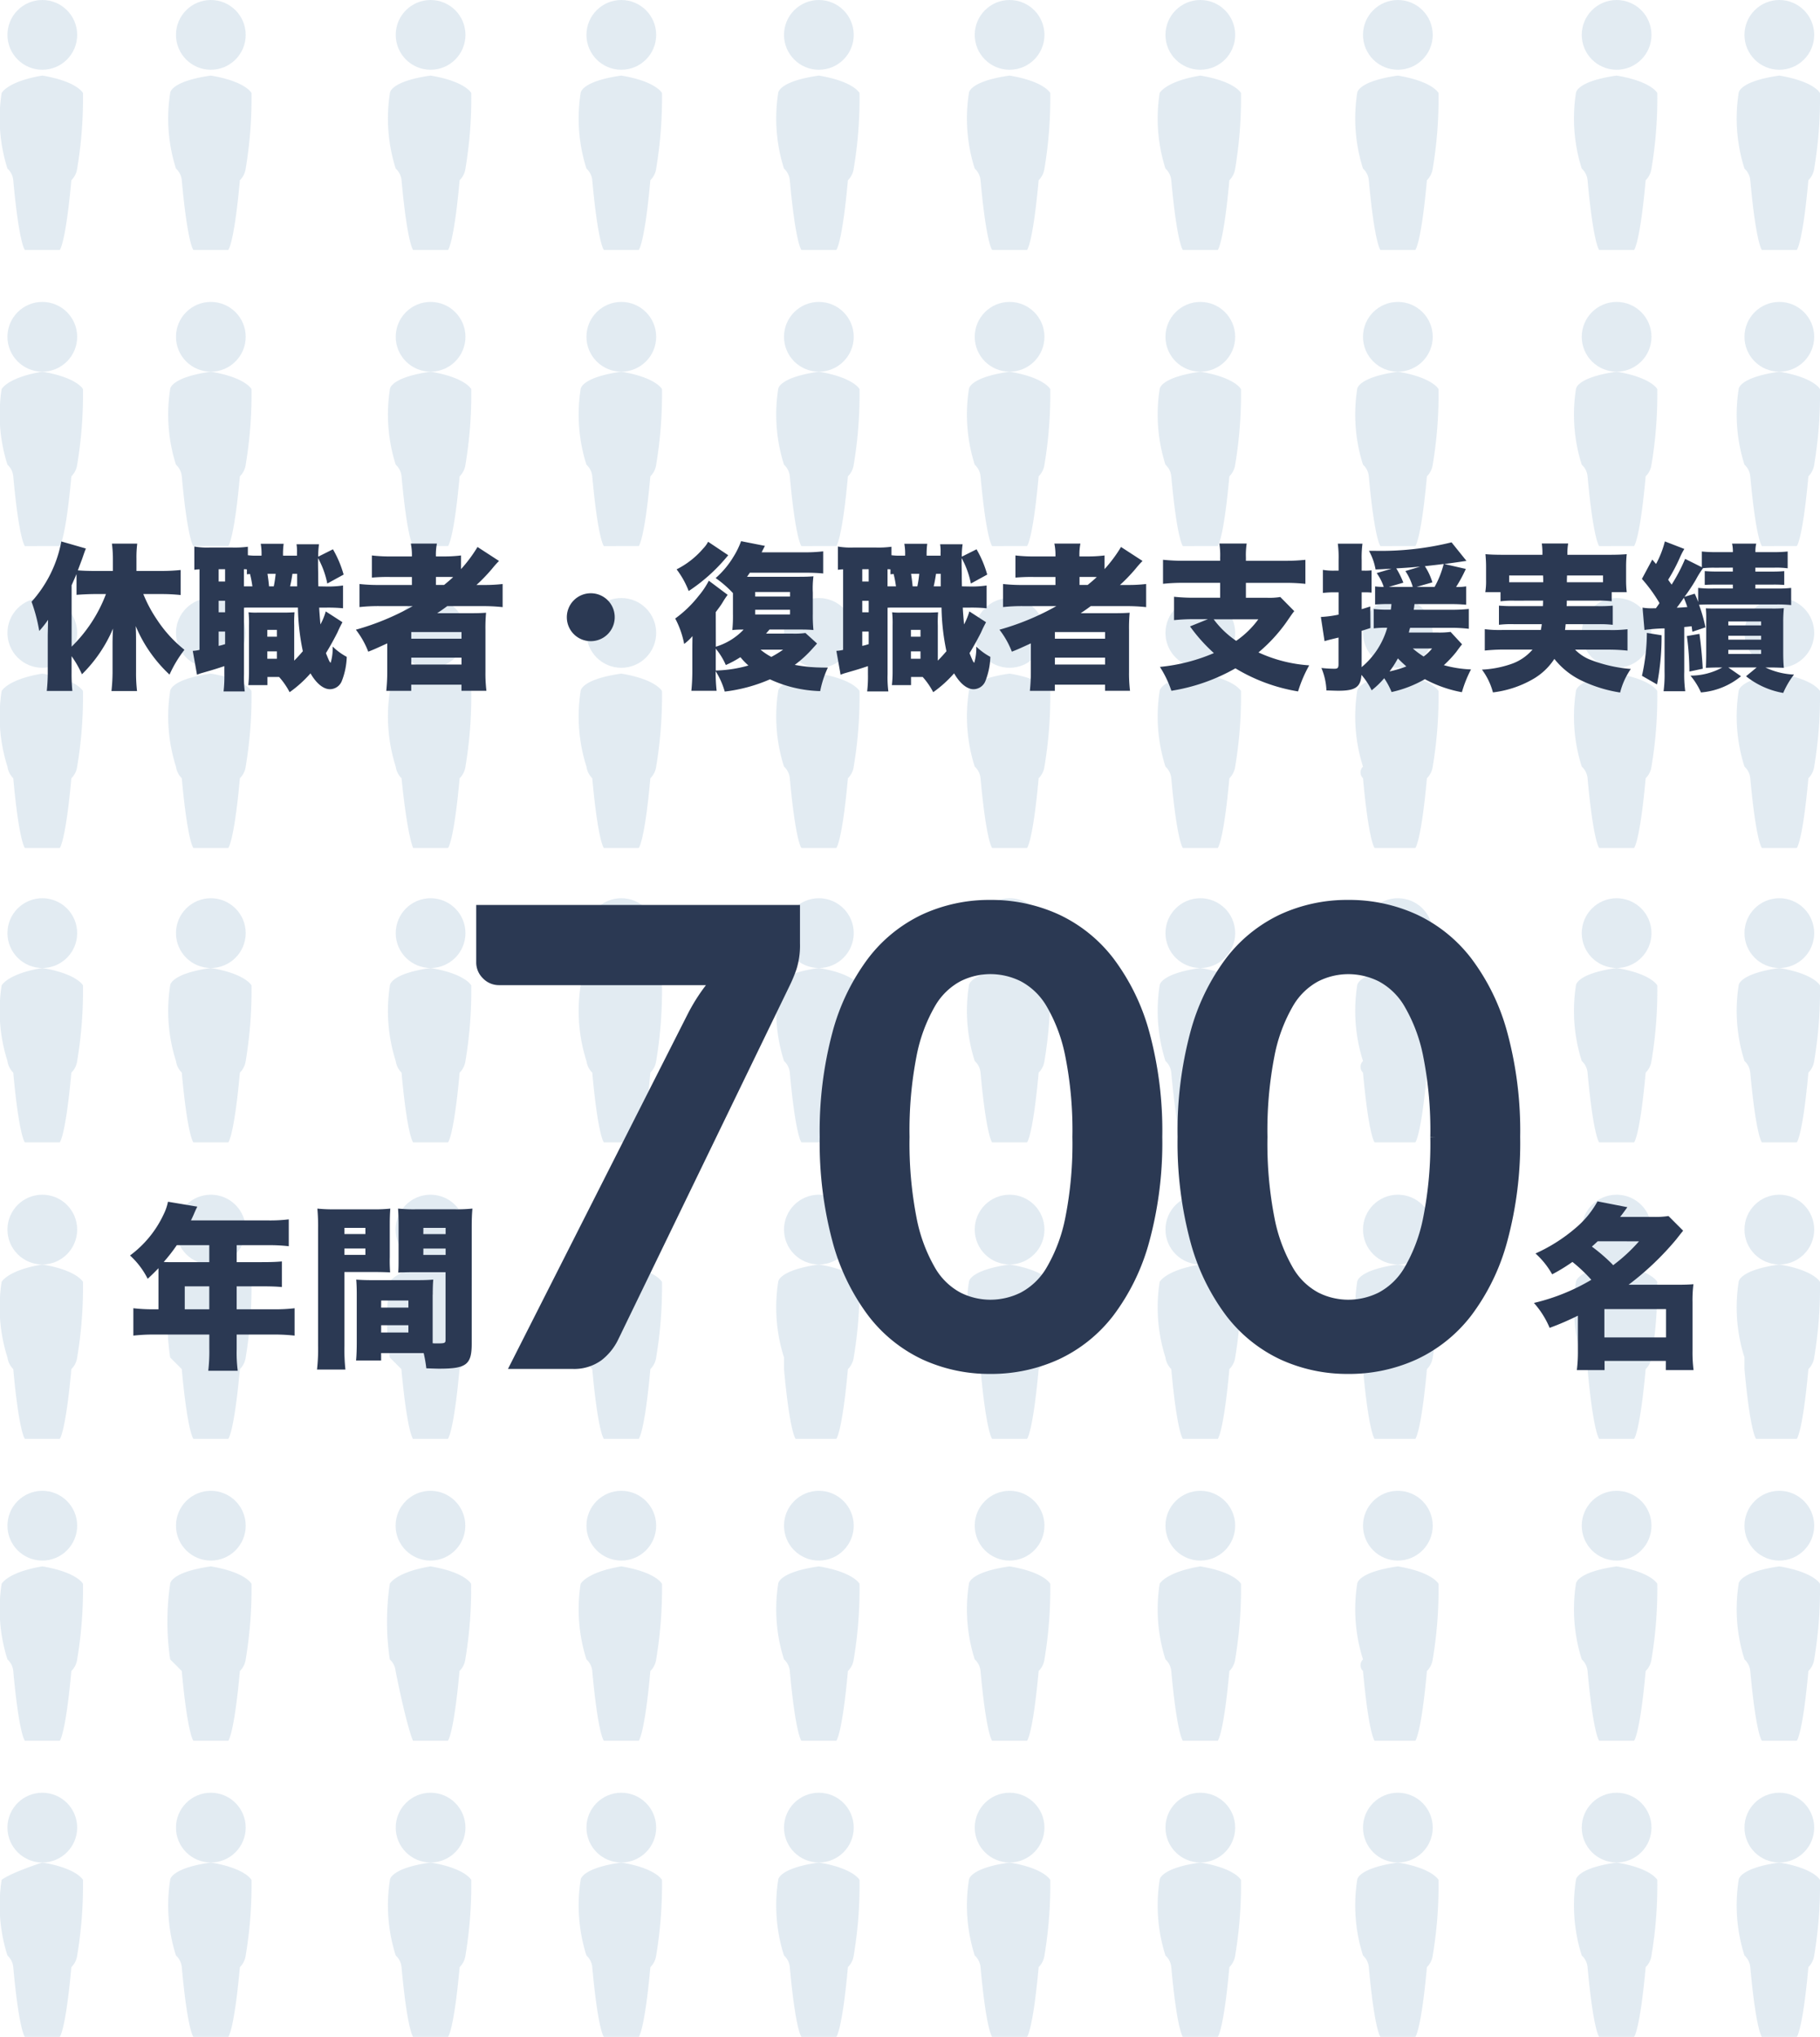 <svg xmlns="http://www.w3.org/2000/svg" width="185.508" height="207.536" viewBox="0 0 185.508 207.536">
  <g id="img_strength_04" transform="translate(-1210.992 -2260.025)">
    <g id="グループ化_369" data-name="グループ化 369" transform="translate(978.021 2261.072)" opacity="0.149">
      <g id="グループ化_91" data-name="グループ化 91" transform="translate(232.972 181.611)">
        <g id="グループ化_90" data-name="グループ化 90" transform="translate(0 7.108)">
          <path id="パス_267" data-name="パス 267" d="M4.284,30.27H6.061s.592-.592,1.185-7.108a2.068,2.068,0,0,0,.592-1.185,43.292,43.292,0,0,0,.592-7.7S7.838,13.092,4.284,12.5h0C.73,13.685.138,14.277.138,14.277a16.807,16.807,0,0,0,.592,7.7,1.834,1.834,0,0,1,.592,1.185c.592,6.516,1.185,7.108,1.185,7.108Z" transform="translate(0.028 -12.5)" fill="#3f7bab"/>
        </g>
        <circle id="楕円形_43" data-name="楕円形 43" cx="3.554" cy="3.554" r="3.554" transform="translate(0.758)" fill="#3f7bab"/>
      </g>
      <g id="グループ化_93" data-name="グループ化 93" transform="translate(250.149 181.611)">
        <g id="グループ化_92" data-name="グループ化 92" transform="translate(0 7.108)">
          <path id="パス_268" data-name="パス 268" d="M7.184,30.27H8.961s.592-.592,1.185-7.108a2.068,2.068,0,0,0,.592-1.185,43.292,43.292,0,0,0,.592-7.7s-.592-1.185-4.146-1.777h0c-4.146.592-4.146,1.777-4.146,1.777a16.807,16.807,0,0,0,.592,7.7,1.834,1.834,0,0,1,.592,1.185c.592,6.516,1.185,7.108,1.185,7.108Z" transform="translate(-2.872 -12.5)" fill="#3f7bab"/>
        </g>
        <circle id="楕円形_44" data-name="楕円形 44" cx="3.554" cy="3.554" r="3.554" transform="translate(0.758)" fill="#3f7bab"/>
      </g>
      <g id="グループ化_95" data-name="グループ化 95" transform="translate(232.972 90.472)">
        <g id="グループ化_94" data-name="グループ化 94" transform="translate(0 7.108)">
          <path id="パス_269" data-name="パス 269" d="M4.284,35.97H6.061s.592-.592,1.185-7.108a2.068,2.068,0,0,0,.592-1.185,43.292,43.292,0,0,0,.592-7.7S7.838,18.792,4.284,18.2h0C.73,18.792.138,19.977.138,19.977a16.807,16.807,0,0,0,.592,7.7,2.068,2.068,0,0,0,.592,1.185c.592,6.516,1.185,7.108,1.185,7.108Z" transform="translate(0.028 -18.2)" fill="#3f7bab"/>
        </g>
        <circle id="楕円形_45" data-name="楕円形 45" cx="3.554" cy="3.554" r="3.554" transform="translate(0.758)" fill="#3f7bab"/>
      </g>
      <g id="グループ化_97" data-name="グループ化 97" transform="translate(232.972 -1.047)">
        <g id="グループ化_96" data-name="グループ化 96" transform="translate(0 7.7)">
          <path id="パス_270" data-name="パス 270" d="M4.284,41.67H6.061s.592-.592,1.185-7.108a2.068,2.068,0,0,0,.592-1.185,43.292,43.292,0,0,0,.592-7.7S7.838,24.492,4.284,23.9h0C.73,24.492.138,25.677.138,25.677a16.807,16.807,0,0,0,.592,7.7,1.834,1.834,0,0,1,.592,1.185c.592,6.516,1.185,7.108,1.185,7.108H4.284Z" transform="translate(0.028 -23.9)" fill="#3f7bab"/>
        </g>
        <circle id="楕円形_46" data-name="楕円形 46" cx="3.554" cy="3.554" r="3.554" transform="translate(0.758)" fill="#3f7bab"/>
      </g>
      <g id="グループ化_99" data-name="グループ化 99" transform="translate(250.149 90.472)">
        <g id="グループ化_98" data-name="グループ化 98" transform="translate(0 7.108)">
          <path id="パス_271" data-name="パス 271" d="M7.184,35.97H8.961s.592-.592,1.185-7.108a2.068,2.068,0,0,0,.592-1.185,43.292,43.292,0,0,0,.592-7.7s-.592-1.185-4.146-1.777h0c-4.146.592-4.146,1.777-4.146,1.777a16.807,16.807,0,0,0,.592,7.7,2.068,2.068,0,0,0,.592,1.185c.592,6.516,1.185,7.108,1.185,7.108Z" transform="translate(-2.872 -18.2)" fill="#3f7bab"/>
        </g>
        <circle id="楕円形_47" data-name="楕円形 47" cx="3.554" cy="3.554" r="3.554" transform="translate(0.758)" fill="#3f7bab"/>
      </g>
      <g id="グループ化_101" data-name="グループ化 101" transform="translate(272.548 90.472)">
        <g id="グループ化_100" data-name="グループ化 100" transform="translate(0 7.108)">
          <path id="パス_272" data-name="パス 272" d="M9.984,35.97h1.777s.592-.592,1.185-7.108a2.068,2.068,0,0,0,.592-1.185,43.292,43.292,0,0,0,.592-7.7s-.592-1.185-4.146-1.777h0c-4.146.592-4.146,1.777-4.146,1.777a16.807,16.807,0,0,0,.592,7.7,2.068,2.068,0,0,0,.592,1.185c.592,6.516,1.185,7.108,1.185,7.108Z" transform="translate(-5.672 -18.2)" fill="#3f7bab"/>
        </g>
        <circle id="楕円形_48" data-name="楕円形 48" cx="3.554" cy="3.554" r="3.554" transform="translate(0.758)" fill="#3f7bab"/>
      </g>
      <g id="グループ化_103" data-name="グループ化 103" transform="translate(291.988 90.472)">
        <g id="グループ化_102" data-name="グループ化 102" transform="translate(0 7.108)">
          <path id="パス_273" data-name="パス 273" d="M12.784,35.97h1.777s.592-.592,1.185-7.108a2.068,2.068,0,0,0,.592-1.185,43.292,43.292,0,0,0,.592-7.7s-.592-1.185-4.146-1.777h0c-4.146.592-4.146,1.777-4.146,1.777a16.807,16.807,0,0,0,.592,7.7,2.068,2.068,0,0,0,.592,1.185c.592,6.516,1.185,7.108,1.185,7.108Z" transform="translate(-8.472 -18.2)" fill="#3f7bab"/>
        </g>
        <circle id="楕円形_49" data-name="楕円形 49" cx="3.554" cy="3.554" r="3.554" transform="translate(0.758)" fill="#3f7bab"/>
      </g>
      <g id="グループ化_105" data-name="グループ化 105" transform="translate(312.124 90.472)">
        <g id="グループ化_104" data-name="グループ化 104" transform="translate(0 7.108)">
          <path id="パス_274" data-name="パス 274" d="M15.684,35.97h1.777s.592-.592,1.185-7.108a2.068,2.068,0,0,0,.592-1.185,43.292,43.292,0,0,0,.592-7.7s-.592-1.185-4.146-1.777h0c-4.146.592-4.146,1.777-4.146,1.777a16.807,16.807,0,0,0,.592,7.7,1.834,1.834,0,0,1,.592,1.185c.592,6.516,1.185,7.108,1.185,7.108Z" transform="translate(-11.372 -18.2)" fill="#3f7bab"/>
        </g>
        <circle id="楕円形_50" data-name="楕円形 50" cx="3.554" cy="3.554" r="3.554" transform="translate(0.758)" fill="#3f7bab"/>
      </g>
      <g id="グループ化_107" data-name="グループ化 107" transform="translate(331.564 90.472)">
        <g id="グループ化_106" data-name="グループ化 106" transform="translate(0 7.108)">
          <path id="パス_275" data-name="パス 275" d="M18.484,35.97h1.777s.592-.592,1.185-7.108a2.068,2.068,0,0,0,.592-1.185,43.292,43.292,0,0,0,.592-7.7s-.592-1.185-4.146-1.777h0c-4.146.592-4.146,1.777-4.146,1.777a16.807,16.807,0,0,0,.592,7.7,1.834,1.834,0,0,1,.592,1.185c.592,6.516,1.185,7.108,1.185,7.108Z" transform="translate(-14.172 -18.2)" fill="#3f7bab"/>
        </g>
        <circle id="楕円形_51" data-name="楕円形 51" cx="3.554" cy="3.554" r="3.554" transform="translate(0.758)" fill="#3f7bab"/>
      </g>
      <g id="グループ化_109" data-name="グループ化 109" transform="translate(351.005 90.472)">
        <g id="グループ化_108" data-name="グループ化 108" transform="translate(0 7.108)">
          <path id="パス_276" data-name="パス 276" d="M21.284,35.97h1.777s.592-.592,1.185-7.108a2.068,2.068,0,0,0,.592-1.185,43.292,43.292,0,0,0,.592-7.7s-.592-1.185-4.146-1.777h0c-4.146.592-4.146,1.777-4.146,1.777a16.807,16.807,0,0,0,.592,7.7,1.834,1.834,0,0,1,.592,1.185c.592,6.516,1.185,7.108,1.185,7.108Z" transform="translate(-16.972 -18.2)" fill="#3f7bab"/>
        </g>
        <circle id="楕円形_52" data-name="楕円形 52" cx="3.554" cy="3.554" r="3.554" transform="translate(0.758)" fill="#3f7bab"/>
      </g>
      <g id="グループ化_111" data-name="グループ化 111" transform="translate(371.14 90.472)">
        <g id="グループ化_110" data-name="グループ化 110" transform="translate(0 7.108)">
          <path id="パス_277" data-name="パス 277" d="M24.184,35.97h1.777s.592-.592,1.185-7.108a2.068,2.068,0,0,0,.592-1.185,43.292,43.292,0,0,0,.592-7.7s-.592-1.185-4.146-1.777h0c-4.146.592-4.146,1.777-4.146,1.777a16.807,16.807,0,0,0,.592,7.7.82.82,0,0,0,0,1.185c.592,6.516,1.185,7.108,1.185,7.108Z" transform="translate(-19.872 -18.2)" fill="#3f7bab"/>
        </g>
        <circle id="楕円形_53" data-name="楕円形 53" cx="3.554" cy="3.554" r="3.554" transform="translate(0.758)" fill="#3f7bab"/>
      </g>
      <g id="グループ化_113" data-name="グループ化 113" transform="translate(393.437 90.472)">
        <g id="グループ化_112" data-name="グループ化 112" transform="translate(0 7.108)">
          <path id="パス_278" data-name="パス 278" d="M26.984,35.97h1.777s.592-.592,1.185-7.108a2.068,2.068,0,0,0,.592-1.185,43.292,43.292,0,0,0,.592-7.7s-.592-1.185-4.146-1.777h0c-4.146.592-4.146,1.777-4.146,1.777a16.807,16.807,0,0,0,.592,7.7,1.834,1.834,0,0,1,.592,1.185c.592,6.516,1.185,7.108,1.185,7.108Z" transform="translate(-22.672 -18.2)" fill="#3f7bab"/>
        </g>
        <circle id="楕円形_54" data-name="楕円形 54" cx="3.554" cy="3.554" r="3.554" transform="translate(0.758)" fill="#3f7bab"/>
      </g>
      <g id="グループ化_115" data-name="グループ化 115" transform="translate(393.437 -1.047)">
        <g id="グループ化_114" data-name="グループ化 114" transform="translate(0 7.7)">
          <path id="パス_279" data-name="パス 279" d="M26.984,41.67h1.777s.592-.592,1.185-7.108a2.068,2.068,0,0,0,.592-1.185,43.292,43.292,0,0,0,.592-7.7s-.592-1.185-4.146-1.777h0c-4.146.592-4.146,1.777-4.146,1.777a16.807,16.807,0,0,0,.592,7.7,1.834,1.834,0,0,1,.592,1.185c.592,6.516,1.185,7.108,1.185,7.108Z" transform="translate(-22.672 -23.9)" fill="#3f7bab"/>
        </g>
        <circle id="楕円形_55" data-name="楕円形 55" cx="3.554" cy="3.554" r="3.554" transform="translate(0.758)" fill="#3f7bab"/>
      </g>
      <g id="グループ化_117" data-name="グループ化 117" transform="translate(371.14 -1.047)">
        <g id="グループ化_116" data-name="グループ化 116" transform="translate(0 7.7)">
          <path id="パス_280" data-name="パス 280" d="M24.184,41.67h1.777s.592-.592,1.185-7.108a2.068,2.068,0,0,0,.592-1.185,43.292,43.292,0,0,0,.592-7.7s-.592-1.185-4.146-1.777h0c-4.146.592-4.146,1.777-4.146,1.777a16.807,16.807,0,0,0,.592,7.7,1.834,1.834,0,0,1,.592,1.185c.592,6.516,1.185,7.108,1.185,7.108Z" transform="translate(-19.872 -23.9)" fill="#3f7bab"/>
        </g>
        <circle id="楕円形_56" data-name="楕円形 56" cx="3.554" cy="3.554" r="3.554" transform="translate(0.758)" fill="#3f7bab"/>
      </g>
      <g id="グループ化_119" data-name="グループ化 119" transform="translate(351.005 -1.047)">
        <g id="グループ化_118" data-name="グループ化 118" transform="translate(0 7.7)">
          <path id="パス_281" data-name="パス 281" d="M21.284,41.67h1.777s.592-.592,1.185-7.108a2.068,2.068,0,0,0,.592-1.185,43.292,43.292,0,0,0,.592-7.7s-.592-1.185-4.146-1.777h0c-3.554.592-4.146,1.777-4.146,1.777a16.807,16.807,0,0,0,.592,7.7,1.834,1.834,0,0,1,.592,1.185c.592,6.516,1.185,7.108,1.185,7.108h1.777Z" transform="translate(-16.972 -23.9)" fill="#3f7bab"/>
        </g>
        <circle id="楕円形_57" data-name="楕円形 57" cx="3.554" cy="3.554" r="3.554" transform="translate(0.758)" fill="#3f7bab"/>
      </g>
      <g id="グループ化_121" data-name="グループ化 121" transform="translate(331.564 -1.047)">
        <g id="グループ化_120" data-name="グループ化 120" transform="translate(0 7.7)">
          <path id="パス_282" data-name="パス 282" d="M18.484,41.67h1.777s.592-.592,1.185-7.108a2.068,2.068,0,0,0,.592-1.185,43.292,43.292,0,0,0,.592-7.7s-.592-1.185-4.146-1.777h0c-4.146.592-4.146,1.777-4.146,1.777a16.807,16.807,0,0,0,.592,7.7,1.834,1.834,0,0,1,.592,1.185c.592,6.516,1.185,7.108,1.185,7.108Z" transform="translate(-14.172 -23.9)" fill="#3f7bab"/>
        </g>
        <circle id="楕円形_58" data-name="楕円形 58" cx="3.554" cy="3.554" r="3.554" transform="translate(0.758)" fill="#3f7bab"/>
      </g>
      <g id="グループ化_123" data-name="グループ化 123" transform="translate(312.124 -1.047)">
        <g id="グループ化_122" data-name="グループ化 122" transform="translate(0 7.7)">
          <path id="パス_283" data-name="パス 283" d="M15.684,41.67h1.777s.592-.592,1.185-7.108a2.068,2.068,0,0,0,.592-1.185,43.292,43.292,0,0,0,.592-7.7s-.592-1.185-4.146-1.777h0c-4.146.592-4.146,1.777-4.146,1.777a16.807,16.807,0,0,0,.592,7.7,1.834,1.834,0,0,1,.592,1.185c.592,6.516,1.185,7.108,1.185,7.108Z" transform="translate(-11.372 -23.9)" fill="#3f7bab"/>
        </g>
        <circle id="楕円形_59" data-name="楕円形 59" cx="3.554" cy="3.554" r="3.554" transform="translate(0.758)" fill="#3f7bab"/>
      </g>
      <g id="グループ化_125" data-name="グループ化 125" transform="translate(291.988 -1.047)">
        <g id="グループ化_124" data-name="グループ化 124" transform="translate(0 7.7)">
          <path id="パス_284" data-name="パス 284" d="M12.784,41.67h1.777s.592-.592,1.185-7.108a2.068,2.068,0,0,0,.592-1.185,43.292,43.292,0,0,0,.592-7.7s-.592-1.185-4.146-1.777h0c-4.146.592-4.146,1.777-4.146,1.777a16.807,16.807,0,0,0,.592,7.7,1.834,1.834,0,0,1,.592,1.185c.592,6.516,1.185,7.108,1.185,7.108Z" transform="translate(-8.472 -23.9)" fill="#3f7bab"/>
        </g>
        <circle id="楕円形_60" data-name="楕円形 60" cx="3.554" cy="3.554" r="3.554" transform="translate(0.758)" fill="#3f7bab"/>
      </g>
      <g id="グループ化_127" data-name="グループ化 127" transform="translate(272.548 -1.047)">
        <g id="グループ化_126" data-name="グループ化 126" transform="translate(0 7.7)">
          <path id="パス_285" data-name="パス 285" d="M9.984,41.67h1.777s.592-.592,1.185-7.108a2.068,2.068,0,0,0,.592-1.185,43.292,43.292,0,0,0,.592-7.7s-.592-1.185-4.146-1.777h0c-4.146.592-4.146,1.777-4.146,1.777a16.807,16.807,0,0,0,.592,7.7,1.834,1.834,0,0,1,.592,1.185c.592,6.516,1.185,7.108,1.185,7.108Z" transform="translate(-5.672 -23.9)" fill="#3f7bab"/>
        </g>
        <circle id="楕円形_61" data-name="楕円形 61" cx="3.554" cy="3.554" r="3.554" transform="translate(0.758)" fill="#3f7bab"/>
      </g>
      <g id="グループ化_129" data-name="グループ化 129" transform="translate(250.149 -1.047)">
        <g id="グループ化_128" data-name="グループ化 128" transform="translate(0 7.7)">
          <path id="パス_286" data-name="パス 286" d="M7.184,41.67H8.961s.592-.592,1.185-7.108a2.068,2.068,0,0,0,.592-1.185,43.292,43.292,0,0,0,.592-7.7s-.592-1.185-4.146-1.777h0c-4.146.592-4.146,1.777-4.146,1.777a16.807,16.807,0,0,0,.592,7.7,1.834,1.834,0,0,1,.592,1.185c.592,6.516,1.185,7.108,1.185,7.108Z" transform="translate(-2.872 -23.9)" fill="#3f7bab"/>
        </g>
        <circle id="楕円形_62" data-name="楕円形 62" cx="3.554" cy="3.554" r="3.554" transform="translate(0.758)" fill="#3f7bab"/>
      </g>
      <g id="グループ化_131" data-name="グループ化 131" transform="translate(232.972 29.715)">
        <g id="グループ化_130" data-name="グループ化 130" transform="translate(0 7.108)">
          <path id="パス_287" data-name="パス 287" d="M4.284,47.27H6.061s.592-.592,1.185-7.108a2.068,2.068,0,0,0,.592-1.185,43.292,43.292,0,0,0,.592-7.7S7.838,30.092,4.284,29.5h0C.73,30.092.138,31.277.138,31.277a16.807,16.807,0,0,0,.592,7.7,1.834,1.834,0,0,1,.592,1.185c.592,6.516,1.185,7.108,1.185,7.108Z" transform="translate(0.028 -29.5)" fill="#3f7bab"/>
        </g>
        <circle id="楕円形_63" data-name="楕円形 63" cx="3.554" cy="3.554" r="3.554" transform="translate(0.758)" fill="#3f7bab"/>
      </g>
      <g id="グループ化_133" data-name="グループ化 133" transform="translate(250.149 29.715)">
        <g id="グループ化_132" data-name="グループ化 132" transform="translate(0 7.108)">
          <path id="パス_288" data-name="パス 288" d="M7.184,47.27H8.961s.592-.592,1.185-7.108a2.068,2.068,0,0,0,.592-1.185,43.292,43.292,0,0,0,.592-7.7s-.592-1.185-4.146-1.777h0c-4.146.592-4.146,1.777-4.146,1.777a16.807,16.807,0,0,0,.592,7.7,1.834,1.834,0,0,1,.592,1.185c.592,6.516,1.185,7.108,1.185,7.108Z" transform="translate(-2.872 -29.5)" fill="#3f7bab"/>
        </g>
        <circle id="楕円形_64" data-name="楕円形 64" cx="3.554" cy="3.554" r="3.554" transform="translate(0.758)" fill="#3f7bab"/>
      </g>
      <g id="グループ化_135" data-name="グループ化 135" transform="translate(272.548 29.715)">
        <g id="グループ化_134" data-name="グループ化 134" transform="translate(0 7.108)">
          <path id="パス_289" data-name="パス 289" d="M9.984,47.27h1.777s.592-.592,1.185-7.108a2.068,2.068,0,0,0,.592-1.185,43.292,43.292,0,0,0,.592-7.7s-.592-1.185-4.146-1.777h0c-4.146.592-4.146,1.777-4.146,1.777a16.807,16.807,0,0,0,.592,7.7,1.834,1.834,0,0,1,.592,1.185c.592,6.516,1.185,7.108,1.185,7.108Z" transform="translate(-5.672 -29.5)" fill="#3f7bab"/>
        </g>
        <circle id="楕円形_65" data-name="楕円形 65" cx="3.554" cy="3.554" r="3.554" transform="translate(0.758)" fill="#3f7bab"/>
      </g>
      <g id="グループ化_137" data-name="グループ化 137" transform="translate(291.988 29.715)">
        <g id="グループ化_136" data-name="グループ化 136" transform="translate(0 7.108)">
          <path id="パス_290" data-name="パス 290" d="M12.784,47.27h1.777s.592-.592,1.185-7.108a2.068,2.068,0,0,0,.592-1.185,43.292,43.292,0,0,0,.592-7.7s-.592-1.185-4.146-1.777h0c-4.146.592-4.146,1.777-4.146,1.777a16.807,16.807,0,0,0,.592,7.7,1.834,1.834,0,0,1,.592,1.185c.592,6.516,1.185,7.108,1.185,7.108Z" transform="translate(-8.472 -29.5)" fill="#3f7bab"/>
        </g>
        <circle id="楕円形_66" data-name="楕円形 66" cx="3.554" cy="3.554" r="3.554" transform="translate(0.758)" fill="#3f7bab"/>
      </g>
      <g id="グループ化_139" data-name="グループ化 139" transform="translate(312.124 29.715)">
        <g id="グループ化_138" data-name="グループ化 138" transform="translate(0 7.108)">
          <path id="パス_291" data-name="パス 291" d="M15.684,47.27h1.777s.592-.592,1.185-7.108a2.068,2.068,0,0,0,.592-1.185,43.292,43.292,0,0,0,.592-7.7s-.592-1.185-4.146-1.777h0c-4.146.592-4.146,1.777-4.146,1.777a16.807,16.807,0,0,0,.592,7.7,1.834,1.834,0,0,1,.592,1.185c.592,6.516,1.185,7.108,1.185,7.108Z" transform="translate(-11.372 -29.5)" fill="#3f7bab"/>
        </g>
        <circle id="楕円形_67" data-name="楕円形 67" cx="3.554" cy="3.554" r="3.554" transform="translate(0.758)" fill="#3f7bab"/>
      </g>
      <g id="グループ化_141" data-name="グループ化 141" transform="translate(331.564 29.715)">
        <g id="グループ化_140" data-name="グループ化 140" transform="translate(0 7.108)">
          <path id="パス_292" data-name="パス 292" d="M18.484,47.27h1.777s.592-.592,1.185-7.108a2.068,2.068,0,0,0,.592-1.185,43.292,43.292,0,0,0,.592-7.7s-.592-1.185-4.146-1.777h0c-4.146.592-4.146,1.777-4.146,1.777a16.807,16.807,0,0,0,.592,7.7,1.834,1.834,0,0,1,.592,1.185c.592,6.516,1.185,7.108,1.185,7.108Z" transform="translate(-14.172 -29.5)" fill="#3f7bab"/>
        </g>
        <circle id="楕円形_68" data-name="楕円形 68" cx="3.554" cy="3.554" r="3.554" transform="translate(0.758)" fill="#3f7bab"/>
      </g>
      <g id="グループ化_143" data-name="グループ化 143" transform="translate(351.005 29.715)">
        <g id="グループ化_142" data-name="グループ化 142" transform="translate(0 7.108)">
          <path id="パス_293" data-name="パス 293" d="M21.284,47.27h1.777s.592-.592,1.185-7.108a2.068,2.068,0,0,0,.592-1.185,43.292,43.292,0,0,0,.592-7.7s-.592-1.185-4.146-1.777h0c-4.146.592-4.146,1.777-4.146,1.777a16.807,16.807,0,0,0,.592,7.7,1.834,1.834,0,0,1,.592,1.185c.592,6.516,1.185,7.108,1.185,7.108Z" transform="translate(-16.972 -29.5)" fill="#3f7bab"/>
        </g>
        <circle id="楕円形_69" data-name="楕円形 69" cx="3.554" cy="3.554" r="3.554" transform="translate(0.758)" fill="#3f7bab"/>
      </g>
      <g id="グループ化_145" data-name="グループ化 145" transform="translate(371.14 29.715)">
        <g id="グループ化_144" data-name="グループ化 144" transform="translate(0 7.108)">
          <path id="パス_294" data-name="パス 294" d="M24.184,47.27h1.777s.592-.592,1.185-7.108a2.068,2.068,0,0,0,.592-1.185,43.292,43.292,0,0,0,.592-7.7s-.592-1.185-4.146-1.777h0c-4.146.592-4.146,1.777-4.146,1.777a16.807,16.807,0,0,0,.592,7.7,1.834,1.834,0,0,1,.592,1.185c.592,6.516,1.185,7.108,1.185,7.108Z" transform="translate(-19.872 -29.5)" fill="#3f7bab"/>
        </g>
        <circle id="楕円形_70" data-name="楕円形 70" cx="3.554" cy="3.554" r="3.554" transform="translate(0.758)" fill="#3f7bab"/>
      </g>
      <g id="グループ化_147" data-name="グループ化 147" transform="translate(393.437 29.715)">
        <g id="グループ化_146" data-name="グループ化 146" transform="translate(0 7.108)">
          <path id="パス_295" data-name="パス 295" d="M26.984,47.27h1.777s.592-.592,1.185-7.108a2.068,2.068,0,0,0,.592-1.185,43.292,43.292,0,0,0,.592-7.7s-.592-1.185-4.146-1.777h0c-4.146.592-4.146,1.777-4.146,1.777a16.807,16.807,0,0,0,.592,7.7,1.834,1.834,0,0,1,.592,1.185c.592,6.516,1.185,7.108,1.185,7.108Z" transform="translate(-22.672 -29.5)" fill="#3f7bab"/>
        </g>
        <circle id="楕円形_71" data-name="楕円形 71" cx="3.554" cy="3.554" r="3.554" transform="translate(0.758)" fill="#3f7bab"/>
      </g>
      <g id="グループ化_149" data-name="グループ化 149" transform="translate(393.437 59.885)">
        <g id="グループ化_148" data-name="グループ化 148" transform="translate(0 7.7)">
          <path id="パス_296" data-name="パス 296" d="M26.984,52.97h1.777s.592-.592,1.185-7.108a2.068,2.068,0,0,0,.592-1.185,43.291,43.291,0,0,0,.592-7.7s-.592-1.185-4.146-1.777h0c-4.146.592-4.146,1.777-4.146,1.777a16.807,16.807,0,0,0,.592,7.7,1.835,1.835,0,0,1,.592,1.185c.592,6.516,1.185,7.108,1.185,7.108Z" transform="translate(-22.672 -35.2)" fill="#3f7bab"/>
        </g>
        <circle id="楕円形_72" data-name="楕円形 72" cx="3.554" cy="3.554" r="3.554" transform="translate(0.758)" fill="#3f7bab"/>
      </g>
      <g id="グループ化_151" data-name="グループ化 151" transform="translate(371.14 59.885)">
        <g id="グループ化_150" data-name="グループ化 150" transform="translate(0 7.7)">
          <path id="パス_297" data-name="パス 297" d="M24.184,52.97h1.777s.592-.592,1.185-7.108a2.068,2.068,0,0,0,.592-1.185,43.291,43.291,0,0,0,.592-7.7s-.592-1.185-4.146-1.777h0c-4.146.592-4.146,1.777-4.146,1.777a16.807,16.807,0,0,0,.592,7.7.82.82,0,0,0,0,1.185c.592,6.516,1.185,7.108,1.185,7.108Z" transform="translate(-19.872 -35.2)" fill="#3f7bab"/>
        </g>
        <circle id="楕円形_73" data-name="楕円形 73" cx="3.554" cy="3.554" r="3.554" transform="translate(0.758)" fill="#3f7bab"/>
      </g>
      <g id="グループ化_153" data-name="グループ化 153" transform="translate(351.005 59.885)">
        <g id="グループ化_152" data-name="グループ化 152" transform="translate(0 7.7)">
          <path id="パス_298" data-name="パス 298" d="M21.284,52.97h1.777s.592-.592,1.185-7.108a2.068,2.068,0,0,0,.592-1.185,43.292,43.292,0,0,0,.592-7.7s-.592-1.185-4.146-1.777h0c-4.146.592-4.146,1.777-4.146,1.777a16.807,16.807,0,0,0,.592,7.7,1.835,1.835,0,0,1,.592,1.185c.592,6.516,1.185,7.108,1.185,7.108Z" transform="translate(-16.972 -35.2)" fill="#3f7bab"/>
        </g>
        <circle id="楕円形_74" data-name="楕円形 74" cx="3.554" cy="3.554" r="3.554" transform="translate(0.758)" fill="#3f7bab"/>
      </g>
      <g id="グループ化_155" data-name="グループ化 155" transform="translate(331.564 59.885)">
        <g id="グループ化_154" data-name="グループ化 154" transform="translate(0 7.7)">
          <path id="パス_299" data-name="パス 299" d="M18.484,52.97h1.777s.592-.592,1.185-7.108a2.068,2.068,0,0,0,.592-1.185,43.292,43.292,0,0,0,.592-7.7s-.592-1.185-4.146-1.777h0c-4.146.592-4.146,1.777-4.146,1.777a16.807,16.807,0,0,0,.592,7.7,1.835,1.835,0,0,1,.592,1.185c.592,6.516,1.185,7.108,1.185,7.108Z" transform="translate(-14.172 -35.2)" fill="#3f7bab"/>
        </g>
        <circle id="楕円形_75" data-name="楕円形 75" cx="3.554" cy="3.554" r="3.554" transform="translate(0.758)" fill="#3f7bab"/>
      </g>
      <g id="グループ化_157" data-name="グループ化 157" transform="translate(312.124 59.885)">
        <g id="グループ化_156" data-name="グループ化 156" transform="translate(0 7.7)">
          <path id="パス_300" data-name="パス 300" d="M15.684,52.97h1.777s.592-.592,1.185-7.108a2.068,2.068,0,0,0,.592-1.185,43.291,43.291,0,0,0,.592-7.7s-.592-1.185-4.146-1.777h0c-4.146.592-4.146,1.777-4.146,1.777a16.807,16.807,0,0,0,.592,7.7,1.835,1.835,0,0,1,.592,1.185c.592,6.516,1.185,7.108,1.185,7.108Z" transform="translate(-11.372 -35.2)" fill="#3f7bab"/>
        </g>
        <circle id="楕円形_76" data-name="楕円形 76" cx="3.554" cy="3.554" r="3.554" transform="translate(0.758)" fill="#3f7bab"/>
      </g>
      <g id="グループ化_159" data-name="グループ化 159" transform="translate(291.988 59.885)">
        <g id="グループ化_158" data-name="グループ化 158" transform="translate(0 7.7)">
          <path id="パス_301" data-name="パス 301" d="M12.784,52.97h1.777s.592-.592,1.185-7.108a2.068,2.068,0,0,0,.592-1.185,43.292,43.292,0,0,0,.592-7.7s-.592-1.185-4.146-1.777h0c-4.146.592-4.146,1.777-4.146,1.777a16.807,16.807,0,0,0,.592,7.7,2.068,2.068,0,0,0,.592,1.185c.592,6.516,1.185,7.108,1.185,7.108Z" transform="translate(-8.472 -35.2)" fill="#3f7bab"/>
        </g>
        <circle id="楕円形_77" data-name="楕円形 77" cx="3.554" cy="3.554" r="3.554" transform="translate(0.758)" fill="#3f7bab"/>
      </g>
      <g id="グループ化_161" data-name="グループ化 161" transform="translate(272.548 59.885)">
        <g id="グループ化_160" data-name="グループ化 160" transform="translate(0 7.7)">
          <path id="パス_302" data-name="パス 302" d="M9.984,52.97h1.777s.592-.592,1.185-7.108a2.068,2.068,0,0,0,.592-1.185,43.292,43.292,0,0,0,.592-7.7s-.592-1.185-4.146-1.777h0c-4.146.592-4.146,1.777-4.146,1.777a16.807,16.807,0,0,0,.592,7.7,2.068,2.068,0,0,0,.592,1.185c.592,5.923,1.185,7.108,1.185,7.108Z" transform="translate(-5.672 -35.2)" fill="#3f7bab"/>
        </g>
        <circle id="楕円形_78" data-name="楕円形 78" cx="3.554" cy="3.554" r="3.554" transform="translate(0.758)" fill="#3f7bab"/>
      </g>
      <g id="グループ化_163" data-name="グループ化 163" transform="translate(250.149 59.885)">
        <g id="グループ化_162" data-name="グループ化 162" transform="translate(0 7.7)">
          <path id="パス_303" data-name="パス 303" d="M7.184,52.97H8.961s.592-.592,1.185-7.108a2.068,2.068,0,0,0,.592-1.185,43.292,43.292,0,0,0,.592-7.7s-.592-1.185-4.146-1.777h0c-4.146.592-4.146,1.777-4.146,1.777a16.807,16.807,0,0,0,.592,7.7,2.068,2.068,0,0,0,.592,1.185c.592,6.516,1.185,7.108,1.185,7.108Z" transform="translate(-2.872 -35.2)" fill="#3f7bab"/>
        </g>
        <circle id="楕円形_79" data-name="楕円形 79" cx="3.554" cy="3.554" r="3.554" transform="translate(0.758)" fill="#3f7bab"/>
      </g>
      <g id="グループ化_165" data-name="グループ化 165" transform="translate(232.972 59.885)">
        <g id="グループ化_164" data-name="グループ化 164" transform="translate(0 7.7)">
          <path id="パス_304" data-name="パス 304" d="M4.284,52.97H6.061s.592-.592,1.185-7.108a2.068,2.068,0,0,0,.592-1.185,43.292,43.292,0,0,0,.592-7.7S7.838,35.792,4.284,35.2h0C.73,35.792.138,36.977.138,36.977a16.807,16.807,0,0,0,.592,7.7,2.068,2.068,0,0,0,.592,1.185c.592,6.516,1.185,7.108,1.185,7.108Z" transform="translate(0.028 -35.2)" fill="#3f7bab"/>
        </g>
        <circle id="楕円形_80" data-name="楕円形 80" cx="3.554" cy="3.554" r="3.554" transform="translate(0.758)" fill="#3f7bab"/>
      </g>
      <g id="グループ化_167" data-name="グループ化 167" transform="translate(272.548 181.611)">
        <g id="グループ化_166" data-name="グループ化 166" transform="translate(0 7.108)">
          <path id="パス_305" data-name="パス 305" d="M9.984,30.27h1.777s.592-.592,1.185-7.108a2.068,2.068,0,0,0,.592-1.185,43.292,43.292,0,0,0,.592-7.7s-.592-1.185-4.146-1.777h0c-4.146.592-4.146,1.777-4.146,1.777a16.807,16.807,0,0,0,.592,7.7,1.834,1.834,0,0,1,.592,1.185c.592,6.516,1.185,7.108,1.185,7.108Z" transform="translate(-5.672 -12.5)" fill="#3f7bab"/>
        </g>
        <circle id="楕円形_81" data-name="楕円形 81" cx="3.554" cy="3.554" r="3.554" transform="translate(0.758)" fill="#3f7bab"/>
      </g>
      <g id="グループ化_169" data-name="グループ化 169" transform="translate(291.988 181.611)">
        <g id="グループ化_168" data-name="グループ化 168" transform="translate(0 7.108)">
          <path id="パス_306" data-name="パス 306" d="M12.784,30.27h1.777s.592-.592,1.185-7.108a2.068,2.068,0,0,0,.592-1.185,43.292,43.292,0,0,0,.592-7.7s-.592-1.185-4.146-1.777h0c-4.146.592-4.146,1.777-4.146,1.777a16.807,16.807,0,0,0,.592,7.7,1.834,1.834,0,0,1,.592,1.185c.592,6.516,1.185,7.108,1.185,7.108Z" transform="translate(-8.472 -12.5)" fill="#3f7bab"/>
        </g>
        <circle id="楕円形_82" data-name="楕円形 82" cx="3.554" cy="3.554" r="3.554" transform="translate(0.758)" fill="#3f7bab"/>
      </g>
      <g id="グループ化_171" data-name="グループ化 171" transform="translate(312.124 181.611)">
        <g id="グループ化_170" data-name="グループ化 170" transform="translate(0 7.108)">
          <path id="パス_307" data-name="パス 307" d="M15.684,30.27h1.777s.592-.592,1.185-7.108a2.068,2.068,0,0,0,.592-1.185,43.292,43.292,0,0,0,.592-7.7s-.592-1.185-4.146-1.777h0c-4.146.592-4.146,1.777-4.146,1.777a16.807,16.807,0,0,0,.592,7.7,1.834,1.834,0,0,1,.592,1.185c.592,6.516,1.185,7.108,1.185,7.108Z" transform="translate(-11.372 -12.5)" fill="#3f7bab"/>
        </g>
        <circle id="楕円形_83" data-name="楕円形 83" cx="3.554" cy="3.554" r="3.554" transform="translate(0.758)" fill="#3f7bab"/>
      </g>
      <g id="グループ化_173" data-name="グループ化 173" transform="translate(331.564 181.611)">
        <g id="グループ化_172" data-name="グループ化 172" transform="translate(0 7.108)">
          <path id="パス_308" data-name="パス 308" d="M18.484,30.27h1.777s.592-.592,1.185-7.108a2.068,2.068,0,0,0,.592-1.185,43.292,43.292,0,0,0,.592-7.7s-.592-1.185-4.146-1.777h0c-4.146.592-4.146,1.777-4.146,1.777a16.807,16.807,0,0,0,.592,7.7,1.834,1.834,0,0,1,.592,1.185c.592,6.516,1.185,7.108,1.185,7.108Z" transform="translate(-14.172 -12.5)" fill="#3f7bab"/>
        </g>
        <circle id="楕円形_84" data-name="楕円形 84" cx="3.554" cy="3.554" r="3.554" transform="translate(0.758)" fill="#3f7bab"/>
      </g>
      <g id="グループ化_175" data-name="グループ化 175" transform="translate(351.005 181.611)">
        <g id="グループ化_174" data-name="グループ化 174" transform="translate(0 7.108)">
          <path id="パス_309" data-name="パス 309" d="M21.284,30.27h1.777s.592-.592,1.185-7.108a2.068,2.068,0,0,0,.592-1.185,43.292,43.292,0,0,0,.592-7.7s-.592-1.185-4.146-1.777h0c-4.146.592-4.146,1.777-4.146,1.777a16.807,16.807,0,0,0,.592,7.7,1.834,1.834,0,0,1,.592,1.185c.592,6.516,1.185,7.108,1.185,7.108Z" transform="translate(-16.972 -12.5)" fill="#3f7bab"/>
        </g>
        <circle id="楕円形_85" data-name="楕円形 85" cx="3.554" cy="3.554" r="3.554" transform="translate(0.758)" fill="#3f7bab"/>
      </g>
      <g id="グループ化_177" data-name="グループ化 177" transform="translate(371.14 181.611)">
        <g id="グループ化_176" data-name="グループ化 176" transform="translate(0 7.108)">
          <path id="パス_310" data-name="パス 310" d="M24.184,30.27h1.777s.592-.592,1.185-7.108a2.068,2.068,0,0,0,.592-1.185,43.292,43.292,0,0,0,.592-7.7s-.592-1.185-4.146-1.777h0c-4.146.592-4.146,1.777-4.146,1.777a16.807,16.807,0,0,0,.592,7.7,1.834,1.834,0,0,1,.592,1.185c.592,6.516,1.185,7.108,1.185,7.108Z" transform="translate(-19.872 -12.5)" fill="#3f7bab"/>
        </g>
        <circle id="楕円形_86" data-name="楕円形 86" cx="3.554" cy="3.554" r="3.554" transform="translate(0.758)" fill="#3f7bab"/>
      </g>
      <g id="グループ化_179" data-name="グループ化 179" transform="translate(393.437 181.611)">
        <g id="グループ化_178" data-name="グループ化 178" transform="translate(0 7.108)">
          <path id="パス_311" data-name="パス 311" d="M26.984,30.27h1.777s.592-.592,1.185-7.108a2.068,2.068,0,0,0,.592-1.185,43.292,43.292,0,0,0,.592-7.7s-.592-1.185-4.146-1.777h0c-4.146.592-4.146,1.777-4.146,1.777a16.807,16.807,0,0,0,.592,7.7,1.834,1.834,0,0,1,.592,1.185c.592,6.516,1.185,7.108,1.185,7.108Z" transform="translate(-22.672 -12.5)" fill="#3f7bab"/>
        </g>
        <circle id="楕円形_87" data-name="楕円形 87" cx="3.554" cy="3.554" r="3.554" transform="translate(0.758)" fill="#3f7bab"/>
      </g>
      <g id="グループ化_181" data-name="グループ化 181" transform="translate(410.022 90.472)">
        <g id="グループ化_180" data-name="グループ化 180" transform="translate(0 7.108)">
          <path id="パス_312" data-name="パス 312" d="M29.784,35.97h1.777s.592-.592,1.185-7.108a2.068,2.068,0,0,0,.592-1.185,43.292,43.292,0,0,0,.592-7.7s-.592-1.185-4.146-1.777h0c-4.146.592-4.146,1.777-4.146,1.777a16.807,16.807,0,0,0,.592,7.7,1.834,1.834,0,0,1,.592,1.185c.592,6.516,1.185,7.108,1.185,7.108Z" transform="translate(-25.472 -18.2)" fill="#3f7bab"/>
        </g>
        <circle id="楕円形_88" data-name="楕円形 88" cx="3.554" cy="3.554" r="3.554" transform="translate(0.758)" fill="#3f7bab"/>
      </g>
      <g id="グループ化_183" data-name="グループ化 183" transform="translate(410.022 -1.047)">
        <g id="グループ化_182" data-name="グループ化 182" transform="translate(0 7.7)">
          <path id="パス_313" data-name="パス 313" d="M29.784,41.67h1.777s.592-.592,1.185-7.108a2.068,2.068,0,0,0,.592-1.185,43.292,43.292,0,0,0,.592-7.7s-.592-1.185-4.146-1.777h0c-4.146.592-4.146,1.777-4.146,1.777a16.807,16.807,0,0,0,.592,7.7,1.834,1.834,0,0,1,.592,1.185c.592,6.516,1.185,7.108,1.185,7.108Z" transform="translate(-25.472 -23.9)" fill="#3f7bab"/>
        </g>
        <circle id="楕円形_89" data-name="楕円形 89" cx="3.554" cy="3.554" r="3.554" transform="translate(0.758)" fill="#3f7bab"/>
      </g>
      <g id="グループ化_185" data-name="グループ化 185" transform="translate(410.022 29.715)">
        <g id="グループ化_184" data-name="グループ化 184" transform="translate(0 7.108)">
          <path id="パス_314" data-name="パス 314" d="M29.784,47.27h1.777s.592-.592,1.185-7.108a2.068,2.068,0,0,0,.592-1.185,43.292,43.292,0,0,0,.592-7.7s-.592-1.185-4.146-1.777h0c-4.146.592-4.146,1.777-4.146,1.777a16.807,16.807,0,0,0,.592,7.7,1.834,1.834,0,0,1,.592,1.185c.592,6.516,1.185,7.108,1.185,7.108Z" transform="translate(-25.472 -29.5)" fill="#3f7bab"/>
        </g>
        <circle id="楕円形_90" data-name="楕円形 90" cx="3.554" cy="3.554" r="3.554" transform="translate(0.758)" fill="#3f7bab"/>
      </g>
      <g id="グループ化_187" data-name="グループ化 187" transform="translate(410.022 59.885)">
        <g id="グループ化_186" data-name="グループ化 186" transform="translate(0 7.7)">
          <path id="パス_315" data-name="パス 315" d="M29.784,52.97h1.777s.592-.592,1.185-7.108a2.068,2.068,0,0,0,.592-1.185,43.292,43.292,0,0,0,.592-7.7s-.592-1.185-4.146-1.777h0c-4.146.592-4.146,1.777-4.146,1.777a16.807,16.807,0,0,0,.592,7.7,1.835,1.835,0,0,1,.592,1.185c.592,6.516,1.185,7.108,1.185,7.108Z" transform="translate(-25.472 -35.2)" fill="#3f7bab"/>
        </g>
        <circle id="楕円形_91" data-name="楕円形 91" cx="3.554" cy="3.554" r="3.554" transform="translate(0.758)" fill="#3f7bab"/>
      </g>
      <g id="グループ化_189" data-name="グループ化 189" transform="translate(410.022 181.611)">
        <g id="グループ化_188" data-name="グループ化 188" transform="translate(0 7.108)">
          <path id="パス_316" data-name="パス 316" d="M29.784,30.27h1.777s.592-.592,1.185-7.108a2.068,2.068,0,0,0,.592-1.185,43.292,43.292,0,0,0,.592-7.7s-.592-1.185-4.146-1.777h0c-4.146.592-4.146,1.777-4.146,1.777a16.807,16.807,0,0,0,.592,7.7,1.834,1.834,0,0,1,.592,1.185c.592,6.516,1.185,7.108,1.185,7.108Z" transform="translate(-25.472 -12.5)" fill="#3f7bab"/>
        </g>
        <circle id="楕円形_92" data-name="楕円形 92" cx="3.554" cy="3.554" r="3.554" transform="translate(0.758)" fill="#3f7bab"/>
      </g>
      <g id="グループ化_191" data-name="グループ化 191" transform="translate(232.972 120.679)">
        <g id="グループ化_190" data-name="グループ化 190" transform="translate(0 7.108)">
          <path id="パス_317" data-name="パス 317" d="M4.284,18.97H6.061s.592-.592,1.185-7.108a2.068,2.068,0,0,0,.592-1.185,43.292,43.292,0,0,0,.592-7.7S7.838,1.792,4.284,1.2h0C.73,1.792.138,2.977.138,2.977a16.807,16.807,0,0,0,.592,7.7,2.068,2.068,0,0,0,.592,1.185c.592,6.516,1.185,7.108,1.185,7.108Z" transform="translate(0.028 -1.2)" fill="#3f7bab"/>
        </g>
        <circle id="楕円形_93" data-name="楕円形 93" cx="3.554" cy="3.554" r="3.554" transform="translate(0.758)" fill="#3f7bab"/>
      </g>
      <g id="グループ化_193" data-name="グループ化 193" transform="translate(250.052 120.679)">
        <g id="グループ化_192" data-name="グループ化 192" transform="translate(0 7.108)">
          <path id="パス_318" data-name="パス 318" d="M7.265,18.97H9.042s.592-.592,1.185-7.108a2.068,2.068,0,0,0,.592-1.185,43.292,43.292,0,0,0,.592-7.7S10.819,1.792,7.265,1.2h0c-4.146.592-4.146,1.777-4.146,1.777a26.43,26.43,0,0,0,0,7.7L4.3,11.862C4.9,18.377,5.488,18.97,5.488,18.97Z" transform="translate(-2.856 -1.2)" fill="#3f7bab"/>
        </g>
        <circle id="楕円形_94" data-name="楕円形 94" cx="3.554" cy="3.554" r="3.554" transform="translate(0.856)" fill="#3f7bab"/>
      </g>
      <g id="グループ化_195" data-name="グループ化 195" transform="translate(232.972 150.849)">
        <g id="グループ化_194" data-name="グループ化 194" transform="translate(0 7.7)">
          <path id="パス_319" data-name="パス 319" d="M4.284,24.67H6.061s.592-.592,1.185-7.108a2.068,2.068,0,0,0,.592-1.185,43.292,43.292,0,0,0,.592-7.7S7.838,7.492,4.284,6.9h0C.73,7.492.138,8.677.138,8.677a16.807,16.807,0,0,0,.592,7.7,1.834,1.834,0,0,1,.592,1.185c.592,6.516,1.185,7.108,1.185,7.108Z" transform="translate(0.028 -6.9)" fill="#3f7bab"/>
        </g>
        <circle id="楕円形_95" data-name="楕円形 95" cx="3.554" cy="3.554" r="3.554" transform="translate(0.758)" fill="#3f7bab"/>
      </g>
      <g id="グループ化_197" data-name="グループ化 197" transform="translate(250.052 150.849)">
        <g id="グループ化_196" data-name="グループ化 196" transform="translate(0 7.7)">
          <path id="パス_320" data-name="パス 320" d="M7.265,24.67H9.042s.592-.592,1.185-7.108a2.068,2.068,0,0,0,.592-1.185,43.292,43.292,0,0,0,.592-7.7S10.819,7.492,7.265,6.9h0c-4.146.592-4.146,1.777-4.146,1.777a26.43,26.43,0,0,0,0,7.7L4.3,17.562C4.9,24.077,5.488,24.67,5.488,24.67Z" transform="translate(-2.856 -6.9)" fill="#3f7bab"/>
        </g>
        <circle id="楕円形_96" data-name="楕円形 96" cx="3.554" cy="3.554" r="3.554" transform="translate(0.856)" fill="#3f7bab"/>
      </g>
      <g id="グループ化_199" data-name="グループ化 199" transform="translate(272.437 150.849)">
        <g id="グループ化_198" data-name="グループ化 198" transform="translate(0 7.7)">
          <path id="パス_321" data-name="パス 321" d="M10.065,24.67h1.777s.592-.592,1.185-7.108a2.068,2.068,0,0,0,.592-1.185,43.292,43.292,0,0,0,.592-7.7S13.619,7.492,10.065,6.9h0c-3.554.592-4.146,1.777-4.146,1.777a26.43,26.43,0,0,0,0,7.7,1.834,1.834,0,0,1,.592,1.185C7.7,23.485,8.288,24.67,8.288,24.67Z" transform="translate(-5.656 -6.9)" fill="#3f7bab"/>
        </g>
        <circle id="楕円形_97" data-name="楕円形 97" cx="3.554" cy="3.554" r="3.554" transform="translate(0.856)" fill="#3f7bab"/>
      </g>
      <g id="グループ化_201" data-name="グループ化 201" transform="translate(291.988 150.849)">
        <g id="グループ化_200" data-name="グループ化 200" transform="translate(0 7.7)">
          <path id="パス_322" data-name="パス 322" d="M12.784,24.67h1.777s.592-.592,1.185-7.108a2.068,2.068,0,0,0,.592-1.185,43.292,43.292,0,0,0,.592-7.7S16.338,7.492,12.784,6.9h0C9.23,7.492,8.638,8.677,8.638,8.677a16.807,16.807,0,0,0,.592,7.7,1.834,1.834,0,0,1,.592,1.185c.592,6.516,1.185,7.108,1.185,7.108Z" transform="translate(-8.472 -6.9)" fill="#3f7bab"/>
        </g>
        <circle id="楕円形_98" data-name="楕円形 98" cx="3.554" cy="3.554" r="3.554" transform="translate(0.758)" fill="#3f7bab"/>
      </g>
      <g id="グループ化_203" data-name="グループ化 203" transform="translate(312.124 150.849)">
        <g id="グループ化_202" data-name="グループ化 202" transform="translate(0 7.7)">
          <path id="パス_323" data-name="パス 323" d="M15.684,24.67h1.777s.592-.592,1.185-7.108a2.068,2.068,0,0,0,.592-1.185,43.292,43.292,0,0,0,.592-7.7S19.238,7.492,15.684,6.9h0c-4.146.592-4.146,1.777-4.146,1.777a16.807,16.807,0,0,0,.592,7.7,1.834,1.834,0,0,1,.592,1.185c.592,6.516,1.185,7.108,1.185,7.108Z" transform="translate(-11.372 -6.9)" fill="#3f7bab"/>
        </g>
        <circle id="楕円形_99" data-name="楕円形 99" cx="3.554" cy="3.554" r="3.554" transform="translate(0.758)" fill="#3f7bab"/>
      </g>
      <g id="グループ化_205" data-name="グループ化 205" transform="translate(331.564 150.849)">
        <g id="グループ化_204" data-name="グループ化 204" transform="translate(0 7.7)">
          <path id="パス_324" data-name="パス 324" d="M18.484,24.67h1.777s.592-.592,1.185-7.108a2.068,2.068,0,0,0,.592-1.185,43.292,43.292,0,0,0,.592-7.7S22.038,7.492,18.484,6.9h0c-4.146.592-4.146,1.777-4.146,1.777a16.807,16.807,0,0,0,.592,7.7,1.834,1.834,0,0,1,.592,1.185c.592,6.516,1.185,7.108,1.185,7.108Z" transform="translate(-14.172 -6.9)" fill="#3f7bab"/>
        </g>
        <circle id="楕円形_100" data-name="楕円形 100" cx="3.554" cy="3.554" r="3.554" transform="translate(0.758)" fill="#3f7bab"/>
      </g>
      <g id="グループ化_207" data-name="グループ化 207" transform="translate(351.005 150.849)">
        <g id="グループ化_206" data-name="グループ化 206" transform="translate(0 7.7)">
          <path id="パス_325" data-name="パス 325" d="M21.284,24.67h1.777s.592-.592,1.185-7.108a2.068,2.068,0,0,0,.592-1.185,43.292,43.292,0,0,0,.592-7.7S24.838,7.492,21.284,6.9h0c-3.554.592-4.146,1.777-4.146,1.777a16.807,16.807,0,0,0,.592,7.7,1.834,1.834,0,0,1,.592,1.185c.592,6.516,1.185,7.108,1.185,7.108Z" transform="translate(-16.972 -6.9)" fill="#3f7bab"/>
        </g>
        <circle id="楕円形_101" data-name="楕円形 101" cx="3.554" cy="3.554" r="3.554" transform="translate(0.758)" fill="#3f7bab"/>
      </g>
      <g id="グループ化_209" data-name="グループ化 209" transform="translate(371.14 150.849)">
        <g id="グループ化_208" data-name="グループ化 208" transform="translate(0 7.7)">
          <path id="パス_326" data-name="パス 326" d="M24.184,24.67h1.777s.592-.592,1.185-7.108a2.068,2.068,0,0,0,.592-1.185,43.292,43.292,0,0,0,.592-7.7S27.738,7.492,24.184,6.9h0c-4.146.592-4.146,1.777-4.146,1.777a16.807,16.807,0,0,0,.592,7.7.82.82,0,0,0,0,1.185c.592,6.516,1.185,7.108,1.185,7.108Z" transform="translate(-19.872 -6.9)" fill="#3f7bab"/>
        </g>
        <circle id="楕円形_102" data-name="楕円形 102" cx="3.554" cy="3.554" r="3.554" transform="translate(0.758)" fill="#3f7bab"/>
      </g>
      <g id="グループ化_211" data-name="グループ化 211" transform="translate(393.437 150.849)">
        <g id="グループ化_210" data-name="グループ化 210" transform="translate(0 7.7)">
          <path id="パス_327" data-name="パス 327" d="M26.984,24.67h1.777s.592-.592,1.185-7.108a2.068,2.068,0,0,0,.592-1.185,43.292,43.292,0,0,0,.592-7.7S30.538,7.492,26.984,6.9h0c-4.146.592-4.146,1.777-4.146,1.777a16.807,16.807,0,0,0,.592,7.7,1.834,1.834,0,0,1,.592,1.185c.592,6.516,1.185,7.108,1.185,7.108Z" transform="translate(-22.672 -6.9)" fill="#3f7bab"/>
        </g>
        <circle id="楕円形_103" data-name="楕円形 103" cx="3.554" cy="3.554" r="3.554" transform="translate(0.758)" fill="#3f7bab"/>
      </g>
      <g id="グループ化_213" data-name="グループ化 213" transform="translate(272.437 120.679)">
        <g id="グループ化_212" data-name="グループ化 212" transform="translate(0 7.108)">
          <path id="パス_328" data-name="パス 328" d="M10.065,18.97h1.777s.592-.592,1.185-7.108a2.068,2.068,0,0,0,.592-1.185,43.292,43.292,0,0,0,.592-7.7S13.619,1.792,10.065,1.2h0c-3.554.592-4.146,1.777-4.146,1.777a26.43,26.43,0,0,0,0,7.7L7.1,11.862C7.7,18.377,8.288,18.97,8.288,18.97Z" transform="translate(-5.656 -1.2)" fill="#3f7bab"/>
        </g>
        <circle id="楕円形_104" data-name="楕円形 104" cx="3.554" cy="3.554" r="3.554" transform="translate(0.856)" fill="#3f7bab"/>
      </g>
      <g id="グループ化_215" data-name="グループ化 215" transform="translate(291.988 120.679)">
        <g id="グループ化_214" data-name="グループ化 214" transform="translate(0 7.108)">
          <path id="パス_329" data-name="パス 329" d="M12.784,18.97h1.777s.592-.592,1.185-7.108a2.068,2.068,0,0,0,.592-1.185,43.292,43.292,0,0,0,.592-7.7S16.338,1.792,12.784,1.2h0C9.23,1.792,8.638,2.977,8.638,2.977a16.807,16.807,0,0,0,.592,7.7,2.068,2.068,0,0,0,.592,1.185c.592,6.516,1.185,7.108,1.185,7.108Z" transform="translate(-8.472 -1.2)" fill="#3f7bab"/>
        </g>
        <circle id="楕円形_105" data-name="楕円形 105" cx="3.554" cy="3.554" r="3.554" transform="translate(0.758)" fill="#3f7bab"/>
      </g>
      <g id="グループ化_217" data-name="グループ化 217" transform="translate(312.124 120.679)">
        <g id="グループ化_216" data-name="グループ化 216" transform="translate(0 7.108)">
          <path id="パス_330" data-name="パス 330" d="M15.684,18.97h1.777s.592-.592,1.185-7.108a2.068,2.068,0,0,0,.592-1.185,43.292,43.292,0,0,0,.592-7.7S19.238,1.792,15.684,1.2h0c-4.146.592-4.146,1.777-4.146,1.777a16.807,16.807,0,0,0,.592,7.7c0,.592,0,1.185,0,1.185.592,6.516,1.185,7.108,1.185,7.108Z" transform="translate(-11.372 -1.2)" fill="#3f7bab"/>
        </g>
        <circle id="楕円形_106" data-name="楕円形 106" cx="3.554" cy="3.554" r="3.554" transform="translate(0.758)" fill="#3f7bab"/>
      </g>
      <g id="グループ化_219" data-name="グループ化 219" transform="translate(331.564 120.679)">
        <g id="グループ化_218" data-name="グループ化 218" transform="translate(0 7.108)">
          <path id="パス_331" data-name="パス 331" d="M18.484,18.97h1.777s.592-.592,1.185-7.108a2.068,2.068,0,0,0,.592-1.185,43.292,43.292,0,0,0,.592-7.7S22.038,1.792,18.484,1.2h0c-4.146.592-4.146,1.777-4.146,1.777a16.807,16.807,0,0,0,.592,7.7,2.068,2.068,0,0,0,.592,1.185c.592,6.516,1.185,7.108,1.185,7.108Z" transform="translate(-14.172 -1.2)" fill="#3f7bab"/>
        </g>
        <circle id="楕円形_107" data-name="楕円形 107" cx="3.554" cy="3.554" r="3.554" transform="translate(0.758)" fill="#3f7bab"/>
      </g>
      <g id="グループ化_221" data-name="グループ化 221" transform="translate(351.005 120.679)">
        <g id="グループ化_220" data-name="グループ化 220" transform="translate(0 7.108)">
          <path id="パス_332" data-name="パス 332" d="M21.284,18.97h1.777s.592-.592,1.185-7.108a2.068,2.068,0,0,0,.592-1.185,43.292,43.292,0,0,0,.592-7.7S24.838,1.792,21.284,1.2h0c-3.554.592-4.146,1.777-4.146,1.777a16.807,16.807,0,0,0,.592,7.7,2.068,2.068,0,0,0,.592,1.185c.592,6.516,1.185,7.108,1.185,7.108Z" transform="translate(-16.972 -1.2)" fill="#3f7bab"/>
        </g>
        <circle id="楕円形_108" data-name="楕円形 108" cx="3.554" cy="3.554" r="3.554" transform="translate(0.758)" fill="#3f7bab"/>
      </g>
      <g id="グループ化_223" data-name="グループ化 223" transform="translate(371.14 120.679)">
        <g id="グループ化_222" data-name="グループ化 222" transform="translate(0 7.108)">
          <path id="パス_333" data-name="パス 333" d="M24.184,18.97h1.777s.592-.592,1.185-7.108a2.068,2.068,0,0,0,.592-1.185,43.292,43.292,0,0,0,.592-7.7S27.738,1.792,24.184,1.2h0c-4.146.592-4.146,1.777-4.146,1.777a16.807,16.807,0,0,0,.592,7.7.82.82,0,0,0,0,1.185c.592,6.516,1.185,7.108,1.185,7.108Z" transform="translate(-19.872 -1.2)" fill="#3f7bab"/>
        </g>
        <circle id="楕円形_109" data-name="楕円形 109" cx="3.554" cy="3.554" r="3.554" transform="translate(0.758)" fill="#3f7bab"/>
      </g>
      <g id="グループ化_225" data-name="グループ化 225" transform="translate(393.437 120.679)">
        <g id="グループ化_224" data-name="グループ化 224" transform="translate(0 7.108)">
          <path id="パス_334" data-name="パス 334" d="M26.984,18.97h1.777s.592-.592,1.185-7.108a2.068,2.068,0,0,0,.592-1.185,43.292,43.292,0,0,0,.592-7.7S30.538,1.792,26.984,1.2h0c-4.146.592-4.146,1.777-4.146,1.777a16.807,16.807,0,0,0,.592,7.7,2.068,2.068,0,0,0,.592,1.185c.592,6.516,1.185,7.108,1.185,7.108Z" transform="translate(-22.672 -1.2)" fill="#3f7bab"/>
        </g>
        <circle id="楕円形_110" data-name="楕円形 110" cx="3.554" cy="3.554" r="3.554" transform="translate(0.758)" fill="#3f7bab"/>
      </g>
      <g id="グループ化_227" data-name="グループ化 227" transform="translate(410.022 150.849)">
        <g id="グループ化_226" data-name="グループ化 226" transform="translate(0 7.7)">
          <path id="パス_335" data-name="パス 335" d="M29.784,24.67h1.777s.592-.592,1.185-7.108a2.068,2.068,0,0,0,.592-1.185,43.292,43.292,0,0,0,.592-7.7S33.338,7.492,29.784,6.9h0c-4.146.592-4.146,1.777-4.146,1.777a16.807,16.807,0,0,0,.592,7.7,1.834,1.834,0,0,1,.592,1.185c.592,6.516,1.185,7.108,1.185,7.108Z" transform="translate(-25.472 -6.9)" fill="#3f7bab"/>
        </g>
        <circle id="楕円形_111" data-name="楕円形 111" cx="3.554" cy="3.554" r="3.554" transform="translate(0.758)" fill="#3f7bab"/>
      </g>
      <g id="グループ化_229" data-name="グループ化 229" transform="translate(410.022 120.679)">
        <g id="グループ化_228" data-name="グループ化 228" transform="translate(0 7.108)">
          <path id="パス_336" data-name="パス 336" d="M29.784,18.97h1.777s.592-.592,1.185-7.108a2.068,2.068,0,0,0,.592-1.185,43.292,43.292,0,0,0,.592-7.7S33.338,1.792,29.784,1.2h0c-4.146.592-4.146,1.777-4.146,1.777a16.807,16.807,0,0,0,.592,7.7v1.185c.592,6.516,1.185,7.108,1.185,7.108Z" transform="translate(-25.472 -1.2)" fill="#3f7bab"/>
        </g>
        <circle id="楕円形_112" data-name="楕円形 112" cx="3.554" cy="3.554" r="3.554" transform="translate(0.758)" fill="#3f7bab"/>
      </g>
    </g>
    <path id="パス_1360" data-name="パス 1360" d="M-14.859-4.572h-.414a17.793,17.793,0,0,1-2.142-.108v2.79A18,18,0,0,1-15.273-2h5.6V-.54a16.821,16.821,0,0,1-.108,2.232h3.006A14.1,14.1,0,0,1-6.885-.486V-2h3.78A18.106,18.106,0,0,1-.981-1.89V-4.68a16.863,16.863,0,0,1-2.124.108h-3.78v-2.34h2.61c.882,0,1.4.018,2,.072V-9.45c-.594.054-1.134.072-2.088.072h-2.52v-1.728h3.24A16.724,16.724,0,0,1-1.575-11v-2.736a15.932,15.932,0,0,1-2.07.108h-7.9c.126-.252.18-.378.27-.576.2-.468.216-.5.378-.828l-2.988-.5a5.317,5.317,0,0,1-.45,1.3,10.986,10.986,0,0,1-3.42,4.176,8.158,8.158,0,0,1,1.8,2.376c.5-.468.666-.63,1.1-1.08v4.194Zm2.682,0v-2.34h2.5v2.34Zm2.5-6.534v1.728h-3.978c-.288,0-.4,0-.666-.018a16.536,16.536,0,0,0,1.332-1.71ZM13.1-6.066c0-.684.018-1.116.054-1.53-.486.036-.882.054-1.566.054H6.867c-.648,0-1.08-.018-1.566-.054.036.432.054.9.054,1.53V-1.26c0,.7-.018,1.35-.072,1.908H7.839V-.108h4.338a14.05,14.05,0,0,1,.27,1.548c1.062.036,1.116.036,1.35.036,2.736,0,3.276-.414,3.276-2.556V-12.8c0-.954.018-1.422.072-2.034a15.84,15.84,0,0,1-1.818.072H11.4a15.6,15.6,0,0,1-1.836-.072c.036.54.054.99.054,1.656V-9.9c0,.936,0,1.1-.036,1.584.378-.018.99-.036,1.476-.036h3.348v6.84c0,.4-.036.414-1.008.414a2.68,2.68,0,0,1-.306-.018v-4.95Zm-.954-6.8h2.268v.63H12.141Zm0,2.106h2.268v.648H12.141Zm-4.3,5.292h2.772v.72H7.839Zm0,2.52h2.772v.738H7.839ZM4.1-8.37H7.281c.54,0,1.08.018,1.476.036A15.574,15.574,0,0,1,8.721-9.9v-3.276c0-.7.018-1.116.054-1.656a14.643,14.643,0,0,1-1.836.072H3.159a16.042,16.042,0,0,1-1.818-.072,20.241,20.241,0,0,1,.072,2.07v11.9a18.641,18.641,0,0,1-.108,2.43H4.2A18.7,18.7,0,0,1,4.1-.846Zm0-4.5H6.237v.63H4.1Zm0,2.106H6.237v.648H4.1Z" transform="translate(1242 2398)" fill="#2b3953"/>
    <path id="パス_1361" data-name="パス 1361" d="M-4.176-.342A14.893,14.893,0,0,1-4.284,1.62h2.826V.684H4.788V1.62H7.614A13.974,13.974,0,0,1,7.506-.342V-5.274A13.058,13.058,0,0,1,7.6-7.128c-.432.036-.882.054-1.71.054H.99A29.2,29.2,0,0,0,5.85-11.7c.45-.576.45-.576.7-.882L5.058-14.076a8.492,8.492,0,0,1-1.476.09H.126c.234-.288.36-.468.738-.99l-3.042-.594A9.6,9.6,0,0,1-4.5-12.78a16.818,16.818,0,0,1-4,2.52A8.305,8.305,0,0,1-6.8-8.136,17.769,17.769,0,0,0-4.734-9.4,15.834,15.834,0,0,1-2.808-7.578,20.766,20.766,0,0,1-8.658-5.22a9.091,9.091,0,0,1,1.6,2.538,27.618,27.618,0,0,0,2.88-1.242ZM2.052-11.5A16.966,16.966,0,0,1-.576-9.072a18.03,18.03,0,0,0-2.178-1.89c.252-.216.306-.27.594-.54ZM-1.476-4.59H4.806v2.88H-1.476Z" transform="translate(1376 2398)" fill="#2b3953"/>
    <path id="パス_1359" data-name="パス 1359" d="M13.52-8.448a17.96,17.96,0,0,1,1.888.1V-10.9a18.633,18.633,0,0,1-1.968.1H10.9v-1.264a11.189,11.189,0,0,1,.08-1.52H8.4a12.117,12.117,0,0,1,.1,1.52V-10.8H6.64c-.576,0-1.168-.016-1.712-.064.16-.432.3-.8.432-1.152.24-.7.24-.7.384-1.072l-2.5-.72A12.677,12.677,0,0,1,.208-7.664,16.881,16.881,0,0,1,.992-4.688a10.052,10.052,0,0,0,.9-1.136c-.016.88-.032,1.44-.032,1.68V-.416a17.265,17.265,0,0,1-.1,1.84H4.368a17.317,17.317,0,0,1-.08-1.84v-1.7A10.491,10.491,0,0,1,5.344-.272,14.472,14.472,0,0,0,8.512-4.928c-.032.48-.048,1.088-.048,1.552V-.464a18.184,18.184,0,0,1-.112,1.9H10.96a15.554,15.554,0,0,1-.1-1.92V-3.76c0-.608-.016-1.024-.032-1.424a13.857,13.857,0,0,0,1.632,2.9A14.306,14.306,0,0,0,14.272-.24a12.265,12.265,0,0,1,1.52-2.528,13.12,13.12,0,0,1-2.8-3.072A13.787,13.787,0,0,1,11.6-8.448Zm-5.728,0a14.787,14.787,0,0,1-3.5,5.36V-9.344c.224-.512.272-.608.5-1.136v2.112c.624-.048,1.36-.08,1.856-.08ZM29.44-9.232c-.016-.592-.016-1.04-.016-1.328-.016-.624-.016-1.024-.016-1.2v-.352a8.94,8.94,0,0,1,.944,2.592l1.664-.912a10.977,10.977,0,0,0-1.088-2.576l-1.5.752a7.876,7.876,0,0,1,.08-1.264H27.216a4.579,4.579,0,0,1,.048.864v.3H25.84a7.868,7.868,0,0,1,.064-1.216H23.568a5.816,5.816,0,0,1,.08,1.216h-.592a5.971,5.971,0,0,1-.8-.048v-.864a10.109,10.109,0,0,1-1.6.08H18.368a7.723,7.723,0,0,1-1.568-.1v2.368c.24-.032.3-.032.528-.048v8.208a3.518,3.518,0,0,1-.688.1l.432,2.432a4.286,4.286,0,0,1,.5-.176c1.344-.384,1.472-.432,2.288-.7v.816a13.252,13.252,0,0,1-.08,1.76h2.16a11.217,11.217,0,0,1-.08-1.744V-7.056c.256-.016.416-.016.752-.016H27.36a23.01,23.01,0,0,0,.5,4.448c-.32.368-.512.592-.88.96v-3.6a12,12,0,0,1,.032-1.328c-.352.016-.576.032-.96.032h-2.8a6.125,6.125,0,0,1-.928-.032,10.087,10.087,0,0,1,.048,1.328V-.5A11.543,11.543,0,0,1,22.3.832h1.952V0H25.44a7.525,7.525,0,0,1,1.072,1.552A12.209,12.209,0,0,0,28.64-.368c.592,1.024,1.312,1.616,1.984,1.616a1.316,1.316,0,0,0,1.2-.816,7.326,7.326,0,0,0,.512-2.48A6.3,6.3,0,0,1,30.9-3.1a5.225,5.225,0,0,1-.208,1.664c-.144-.16-.144-.176-.48-.992.384-.608.976-1.7,1.184-2.128.192-.448.32-.672.5-1.024l-1.7-1.1a6.3,6.3,0,0,1-.544,1.328c-.08-.992-.1-1.2-.128-1.712h.608a16.117,16.117,0,0,1,1.824.064v-2.32a10.526,10.526,0,0,1-1.824.1Zm-2.88,0c.1-.416.176-.864.24-1.28h.48v1.28Zm-2.144,0c-.048-.512-.112-.96-.16-1.28h.832a11.212,11.212,0,0,1-.192,1.28Zm-1.872,0h-.688v-1.744a1.936,1.936,0,0,1,.3.016v.5c.144-.016.176-.016.32-.032a10.591,10.591,0,0,1,.24,1.264ZM19.28-10.976h.656v1.248H19.28Zm0,3.216h.656v1.168H19.28Zm0,3.136h.656v1.28c-.224.064-.3.1-.656.176ZM24.24-4.8h.976v.7H24.24Zm0,2.192h.976v.752H24.24ZM39.056-7.216a25.941,25.941,0,0,1-5.792,2.4,8.8,8.8,0,0,1,1.264,2.24c.608-.24.608-.24,1.936-.848v2.9a18.227,18.227,0,0,1-.1,1.936h2.544V.784h5.12v.624h2.544a14.79,14.79,0,0,1-.1-1.936V-4.8a16.311,16.311,0,0,1,.064-1.744c-.432.032-.88.048-1.664.048H41.552c.592-.4.7-.48,1.024-.72h3.488a18.728,18.728,0,0,1,2.16.1V-9.472a15.093,15.093,0,0,1-1.9.1h-.768a17.58,17.58,0,0,0,1.6-1.664,9.436,9.436,0,0,1,.7-.784l-2.192-1.424a14.58,14.58,0,0,1-1.68,2.256v-1.392a13.892,13.892,0,0,1-1.824.1h-.736a5.842,5.842,0,0,1,.1-1.312H38.864a5.691,5.691,0,0,1,.112,1.312H36.864a15.521,15.521,0,0,1-1.968-.1v2.256a18.146,18.146,0,0,1,1.856-.064h2.224v.816H35.712a16.841,16.841,0,0,1-2.08-.1V-7.12a17.808,17.808,0,0,1,2.032-.1Zm2.368-2.16v-.816h.992c.336,0,.448,0,.768.016-.368.336-.576.512-.928.8Zm-2.512,4.8h5.12V-3.9h-5.12Zm0,2.608h5.12v.7h-5.12Zm18.3-6.56A2.438,2.438,0,0,0,54.768-6.08a2.434,2.434,0,0,0,2.448,2.432A2.434,2.434,0,0,0,59.648-6.1,2.431,2.431,0,0,0,57.216-8.528Zm12.736,1.92c.464-.624.5-.672.7-.992a7.941,7.941,0,0,1,.512-.768l-1.92-1.44a8.2,8.2,0,0,1-1.04,1.552,11.865,11.865,0,0,1-2.384,2.3,9.256,9.256,0,0,1,.912,2.592,5.125,5.125,0,0,0,.848-.8c-.016.9-.016,1.088-.016,1.6V-.672a20.217,20.217,0,0,1-.1,2.08h2.576a17.593,17.593,0,0,1-.1-2,7.984,7.984,0,0,1,.928,2.08A16.289,16.289,0,0,0,75.472.24a12.9,12.9,0,0,0,5.12,1.2,10.286,10.286,0,0,1,.784-2.4H80.9A15.751,15.751,0,0,1,78-1.232,11.973,11.973,0,0,0,79.728-2.8c.3-.336.336-.368.544-.608L79.088-4.48a8.1,8.1,0,0,1-1.232.064H75.072l.352-.416h3.152c.64,0,.912.016,1.328.048a14.669,14.669,0,0,1-.064-1.664V-8.592a9.708,9.708,0,0,1,.064-1.664c-.432.032-.7.048-1.648.048h-5.12c.128-.176.16-.24.288-.416H78.96c.784,0,1.5.032,1.936.08V-12.8a15.57,15.57,0,0,1-2,.1H74.624c.128-.256.176-.352.336-.656l-2.432-.48a8.175,8.175,0,0,1-.784,1.6,9.059,9.059,0,0,1-1.808,2.16A10.974,10.974,0,0,1,71.7-8.544v2.1a14.137,14.137,0,0,1-.064,1.664,9.739,9.739,0,0,1,1.152-.048,6.459,6.459,0,0,1-2.832,1.744Zm0,3.728a6.809,6.809,0,0,1,1.024,1.664,10.852,10.852,0,0,0,1.488-.8,7.108,7.108,0,0,0,.816.848,13.218,13.218,0,0,1-3.328.512Zm6.864.1a11.152,11.152,0,0,1-1.2.736,6.309,6.309,0,0,1-1.1-.736ZM73.968-8.656H77.52v.464H73.968Zm0,1.808H77.52v.48H73.968Zm-4.8-6.928a2.887,2.887,0,0,1-.512.7,8.69,8.69,0,0,1-2.7,2.112,8.779,8.779,0,0,1,1.232,2.208,17.675,17.675,0,0,0,3.76-3.328c.192-.224.192-.224.272-.32ZM95.04-9.232c-.016-.592-.016-1.04-.016-1.328-.016-.624-.016-1.024-.016-1.2v-.352a8.939,8.939,0,0,1,.944,2.592l1.664-.912a10.977,10.977,0,0,0-1.088-2.576l-1.5.752a7.876,7.876,0,0,1,.08-1.264H92.816a4.58,4.58,0,0,1,.048.864v.3H91.44a7.868,7.868,0,0,1,.064-1.216H89.168a5.815,5.815,0,0,1,.08,1.216h-.592a5.971,5.971,0,0,1-.8-.048v-.864a10.109,10.109,0,0,1-1.6.08H83.968a7.723,7.723,0,0,1-1.568-.1v2.368c.24-.032.3-.032.528-.048v8.208a3.518,3.518,0,0,1-.688.1l.432,2.432a4.287,4.287,0,0,1,.5-.176c1.344-.384,1.472-.432,2.288-.7v.816a13.252,13.252,0,0,1-.08,1.76h2.16a11.216,11.216,0,0,1-.08-1.744V-7.056c.256-.016.416-.016.752-.016H92.96a23.01,23.01,0,0,0,.5,4.448c-.32.368-.512.592-.88.96v-3.6a12,12,0,0,1,.032-1.328c-.352.016-.576.032-.96.032h-2.8a6.125,6.125,0,0,1-.928-.032,10.087,10.087,0,0,1,.048,1.328V-.5A11.542,11.542,0,0,1,87.9.832h1.952V0H91.04a7.525,7.525,0,0,1,1.072,1.552A12.209,12.209,0,0,0,94.24-.368c.592,1.024,1.312,1.616,1.984,1.616a1.316,1.316,0,0,0,1.2-.816,7.326,7.326,0,0,0,.512-2.48A6.3,6.3,0,0,1,96.5-3.1a5.225,5.225,0,0,1-.208,1.664c-.144-.16-.144-.176-.48-.992.384-.608.976-1.7,1.184-2.128.192-.448.32-.672.5-1.024l-1.7-1.1a6.3,6.3,0,0,1-.544,1.328c-.08-.992-.1-1.2-.128-1.712h.608a16.117,16.117,0,0,1,1.824.064v-2.32a10.526,10.526,0,0,1-1.824.1Zm-2.88,0c.1-.416.176-.864.24-1.28h.48v1.28Zm-2.144,0c-.048-.512-.112-.96-.16-1.28h.832a11.214,11.214,0,0,1-.192,1.28Zm-1.872,0h-.688v-1.744a1.936,1.936,0,0,1,.3.016v.5c.144-.016.176-.016.32-.032a10.591,10.591,0,0,1,.24,1.264ZM84.88-10.976h.656v1.248H84.88Zm0,3.216h.656v1.168H84.88Zm0,3.136h.656v1.28c-.224.064-.3.1-.656.176ZM89.84-4.8h.976v.7H89.84Zm0,2.192h.976v.752H89.84Zm14.816-4.608a25.941,25.941,0,0,1-5.792,2.4,8.8,8.8,0,0,1,1.264,2.24c.608-.24.608-.24,1.936-.848v2.9a18.228,18.228,0,0,1-.1,1.936h2.544V.784h5.12v.624h2.544a14.789,14.789,0,0,1-.1-1.936V-4.8a16.31,16.31,0,0,1,.064-1.744c-.432.032-.88.048-1.664.048h-3.328c.592-.4.7-.48,1.024-.72h3.488a18.728,18.728,0,0,1,2.16.1V-9.472a15.093,15.093,0,0,1-1.9.1h-.768a17.579,17.579,0,0,0,1.6-1.664,9.438,9.438,0,0,1,.7-.784l-2.192-1.424a14.58,14.58,0,0,1-1.68,2.256v-1.392a13.892,13.892,0,0,1-1.824.1h-.736a5.842,5.842,0,0,1,.1-1.312h-2.656a5.691,5.691,0,0,1,.112,1.312h-2.112a15.521,15.521,0,0,1-1.968-.1v2.256a18.146,18.146,0,0,1,1.856-.064h2.224v.816h-3.264a16.842,16.842,0,0,1-2.08-.1V-7.12a17.808,17.808,0,0,1,2.032-.1Zm2.368-2.16v-.816h.992c.336,0,.448,0,.768.016-.368.336-.576.512-.928.8Zm-2.512,4.8h5.12V-3.9h-5.12Zm0,2.608h5.12v.7h-5.12ZM121.36-11.84h-3.6a19.6,19.6,0,0,1-2.224-.1v2.448a19.286,19.286,0,0,1,2.208-.1h3.616v1.52h-2.544a19.313,19.313,0,0,1-2.16-.1v2.384a19.564,19.564,0,0,1,2.08-.1h1.376l-1.824.736a16.976,16.976,0,0,0,2.432,2.72,18.438,18.438,0,0,1-5.5,1.408,10.868,10.868,0,0,1,1.168,2.432,19.318,19.318,0,0,0,6.528-2.288A17.958,17.958,0,0,0,129.3,1.472a13.492,13.492,0,0,1,1.136-2.656A14.61,14.61,0,0,1,125.264-2.5a16.256,16.256,0,0,0,2.816-3.04c.64-.928.64-.928.832-1.168l-1.424-1.44a6.775,6.775,0,0,1-1.344.08h-2.16v-1.52h3.856a19.094,19.094,0,0,1,2.208.1v-2.448a19.218,19.218,0,0,1-2.224.1h-3.84v-.336a7.637,7.637,0,0,1,.08-1.424H121.28a7.745,7.745,0,0,1,.08,1.424Zm3.888,5.968a9.415,9.415,0,0,1-2.256,2.192A9.515,9.515,0,0,1,120.7-5.872Zm19.6,1.28a8.784,8.784,0,0,1-1.392.064h-2.864c.048-.208.064-.272.128-.48h4.048a15.659,15.659,0,0,1,1.936.1V-6.928a18.065,18.065,0,0,1-1.936.08h-3.68c.048-.3.048-.3.08-.576h3.68a15.722,15.722,0,0,1,1.584.064V-9.232a5.426,5.426,0,0,1-1.024.064,14.658,14.658,0,0,0,.992-1.84l-2.192-.5c.976-.128,1.728-.24,2.256-.32l-1.52-1.888a30.049,30.049,0,0,1-7.808.864h-.608a6.042,6.042,0,0,1,.672,1.9c.848-.032,1.008-.048,1.632-.08l-1.52.448a5.082,5.082,0,0,1,.72,1.408,7.292,7.292,0,0,1-.88-.048v1.84c.448-.032.88-.048,1.328-.048h.336a4.963,4.963,0,0,1-.064.576h-.3a13.242,13.242,0,0,1-1.44-.064v1.968a10.076,10.076,0,0,1,1.376-.064,8.128,8.128,0,0,1-2.608,4.016V-4.7l.9-.288-.016-2.192c-.416.128-.544.176-.88.272V-8.624h.336a5.319,5.319,0,0,1,.672.032v-2.272a4.955,4.955,0,0,1-.672.032h-.336v-1.1a10.808,10.808,0,0,1,.08-1.648h-2.512a10.682,10.682,0,0,1,.08,1.648v1.1h-.464a6.221,6.221,0,0,1-1.136-.08V-8.56a9.209,9.209,0,0,1,1.1-.064h.5v2.272a11.717,11.717,0,0,1-1.808.24L132-3.648c.368-.112.368-.112,1.424-.368v2.7c0,.384-.08.48-.416.48a12.786,12.786,0,0,1-1.328-.08,6.563,6.563,0,0,1,.512,2.288c.608.016.928.032,1.232.032,1.712,0,2.256-.368,2.336-1.616A7.022,7.022,0,0,1,136.8,1.36,8.6,8.6,0,0,0,138.08.128a7.538,7.538,0,0,1,.752,1.408A11.918,11.918,0,0,0,142.224.224,12.7,12.7,0,0,0,146,1.552a12.1,12.1,0,0,1,.928-2.32A11.968,11.968,0,0,1,144.16-1.2a11.773,11.773,0,0,0,1.248-1.328c.4-.544.4-.544.608-.8Zm-5.376,2.7c.3.3.432.432.864.816a10.7,10.7,0,0,1-1.712.512A10.529,10.529,0,0,0,139.472-1.888Zm.768-8.9a5.848,5.848,0,0,1,.752,1.616h-2.448l1.488-.432a8.813,8.813,0,0,0-.72-1.456c1.408-.08,1.456-.1,2.432-.176Zm1.136,1.616,1.616-.464a6.311,6.311,0,0,0-.768-1.648c1.136-.128,1.136-.128,1.92-.224a9.605,9.605,0,0,1-.928,2.336ZM142.96-2.9a4.629,4.629,0,0,1-.864.816,9.37,9.37,0,0,1-1.1-.816Zm11.312-4.88c0,.256,0,.256-.016.56h-2.992a14.672,14.672,0,0,1-1.488-.048v1.952a10.462,10.462,0,0,1,1.488-.064h2.88c-.032.224-.048.336-.1.592h-3.92a12.356,12.356,0,0,1-1.792-.08v2.176c.672-.064,1.264-.1,1.936-.1H153.2a5.013,5.013,0,0,1-2.256,1.5,10.59,10.59,0,0,1-2.9.544,6.8,6.8,0,0,1,1.12,2.32A10.7,10.7,0,0,0,153.152.272a6.4,6.4,0,0,0,2.272-2.112A7.867,7.867,0,0,0,158.4.464a14,14,0,0,0,3.728,1.12,7.416,7.416,0,0,1,1.088-2.4,14.52,14.52,0,0,1-4.224-.976,4.471,4.471,0,0,1-1.456-.992h3.376a18.633,18.633,0,0,1,1.968.1V-4.864a13.129,13.129,0,0,1-1.84.08h-4.528c.032-.24.032-.288.064-.592h3.3a10.732,10.732,0,0,1,1.5.064V-7.264a14.62,14.62,0,0,1-1.5.048h-3.2c.016-.272.016-.272.016-.56h3.088a10.609,10.609,0,0,1,1.488.064V-8.64H162.8a10.333,10.333,0,0,1-.064-1.248v-1.376a11.856,11.856,0,0,1,.064-1.248c-.528.048-1.04.064-1.92.064h-4.128v-.128a5.9,5.9,0,0,1,.08-1.024h-2.688a6.708,6.708,0,0,1,.064,1.04v.112H150.32c-.88,0-1.408-.016-1.92-.064.048.544.064.88.064,1.3V-9.9a6.962,6.962,0,0,1-.08,1.264h1.552v.928a9.513,9.513,0,0,1,1.456-.064Zm6.112-2.56v.688H156.7c0-.224,0-.24.016-.688Zm-6.112,0c.016.256.016.336.016.688h-3.472v-.688Zm10.336,5.552a16.247,16.247,0,0,1,2.048-.16V-.56a12.946,12.946,0,0,1-.1,2.016h2.208a12.7,12.7,0,0,1-.1-2.016V-5.088c.336-.032.336-.032.752-.08.032.208.032.272.08.56l1.328-.448a15.209,15.209,0,0,0-.656-2.3c.208-.016.784-.032,1.456-.032h6.448a13.227,13.227,0,0,1,1.488.064V-9.072a12.692,12.692,0,0,1-1.488.064h-2.16v-.4h1.68a12.3,12.3,0,0,1,1.264.032v-1.408c-.384.032-.7.048-1.264.048h-1.68v-.4h1.9a8.784,8.784,0,0,1,1.392.064v-1.712a12.992,12.992,0,0,1-1.5.064H175.92a3.087,3.087,0,0,1,.08-.864h-2.464a3.227,3.227,0,0,1,.08.864h-1.664a13.17,13.17,0,0,1-1.5-.064v1.6l-1.7-.848a17.283,17.283,0,0,1-1.376,2.624c-.16-.224-.208-.288-.352-.5a17.4,17.4,0,0,0,1.2-2.272,6.885,6.885,0,0,1,.448-.864l-1.984-.768a9.9,9.9,0,0,1-.9,2.3l-.384-.448-1.056,1.968a15.568,15.568,0,0,1,1.792,2.464c-.112.176-.112.176-.368.528h-.224a5.537,5.537,0,0,1-1.136-.064Zm9.008-6.352v.4h-1.584c-.544,0-.9-.016-1.28-.048v1.408c.336-.016.608-.032,1.28-.032h1.584v.4H171.6a10.856,10.856,0,0,1-1.52-.064v1.44a6.463,6.463,0,0,0-.352-.848l-1.04.32A19.45,19.45,0,0,0,169.84-9.9a9.7,9.7,0,0,1,.736-1.184,10.362,10.362,0,0,1,1.248-.048Zm-4.992,3.072c.208.528.24.592.352.944-.416.032-.768.064-1.072.064C168.128-7.36,168.208-7.456,168.624-8.064Zm3.92,7.1a6.735,6.735,0,0,1-3.248.832,7.3,7.3,0,0,1,1.072,1.712,7.341,7.341,0,0,0,4.08-1.648l-1.3-.9h2.9l-1.088.9a8.383,8.383,0,0,0,3.792,1.7,8.376,8.376,0,0,1,1.1-1.872,7.5,7.5,0,0,1-2.912-.72h.576c.48,0,.48,0,1.3.032-.048-.5-.064-1.008-.064-1.584V-5.52a14.179,14.179,0,0,1,.064-1.488,13.24,13.24,0,0,1-1.328.032h-5.36c-.8,0-.864,0-1.264-.016A11.927,11.927,0,0,1,170.9-5.76v3.328c0,.512-.016,1.168-.032,1.5.816-.032.816-.032,1.28-.032Zm.608-4.688H176.5v.4h-3.344Zm0,1.456H176.5v.4h-3.344Zm0,1.44H176.5v.416h-3.344Zm-8.3-1.728a20.059,20.059,0,0,1-.5,4.368l1.536.88a25.308,25.308,0,0,0,.464-5.008Zm4.08.32a27.511,27.511,0,0,1,.256,3.616l1.36-.288c-.048-1.024-.192-2.592-.336-3.552Z" transform="translate(1214 2329)" fill="#2b3953"/>
    <path id="パス_1362" data-name="パス 1362" d="M-19.968-46.272v3.424a7.557,7.557,0,0,1-.336,2.48,14.386,14.386,0,0,1-.656,1.584l-17.5,36.1A5.417,5.417,0,0,1-40-.784,4.22,4.22,0,0,1-42.688,0h-5.728L-30.5-35.36A18.437,18.437,0,0,1-28-39.1H-50.144a1.752,1.752,0,0,1-1.28-.544,1.752,1.752,0,0,1-.544-1.28v-5.344ZM16.96-23.136a37.915,37.915,0,0,1-1.3,10.512A21.534,21.534,0,0,1,12.08-5.248,14.493,14.493,0,0,1,6.672-.912,16.029,16.029,0,0,1-.064.512a15.814,15.814,0,0,1-6.7-1.424,14.432,14.432,0,0,1-5.36-4.336,21.506,21.506,0,0,1-3.552-7.376,38.362,38.362,0,0,1-1.28-10.512,38.322,38.322,0,0,1,1.28-10.528,21.516,21.516,0,0,1,3.552-7.36,14.432,14.432,0,0,1,5.36-4.336,15.814,15.814,0,0,1,6.7-1.424A16.029,16.029,0,0,1,6.672-45.36a14.493,14.493,0,0,1,5.408,4.336,21.545,21.545,0,0,1,3.584,7.36A37.875,37.875,0,0,1,16.96-23.136Zm-8.16,0a39.122,39.122,0,0,0-.736-8.32A16.738,16.738,0,0,0,6.1-36.7,7.18,7.18,0,0,0,3.264-39.44a7.474,7.474,0,0,0-3.328-.784,7.309,7.309,0,0,0-3.28.784,7.116,7.116,0,0,0-2.8,2.736A16.772,16.772,0,0,0-8.08-31.456a39.965,39.965,0,0,0-.72,8.32,39.965,39.965,0,0,0,.72,8.32A16.772,16.772,0,0,0-6.144-9.568a7.116,7.116,0,0,0,2.8,2.736,7.309,7.309,0,0,0,3.28.784,7.474,7.474,0,0,0,3.328-.784A7.18,7.18,0,0,0,6.1-9.568a16.738,16.738,0,0,0,1.968-5.248A39.122,39.122,0,0,0,8.8-23.136Zm44.64,0a37.915,37.915,0,0,1-1.3,10.512A21.534,21.534,0,0,1,48.56-5.248,14.493,14.493,0,0,1,43.152-.912,16.029,16.029,0,0,1,36.416.512a15.814,15.814,0,0,1-6.7-1.424,14.432,14.432,0,0,1-5.36-4.336A21.506,21.506,0,0,1,20.8-12.624a38.362,38.362,0,0,1-1.28-10.512A38.322,38.322,0,0,1,20.8-33.664a21.516,21.516,0,0,1,3.552-7.36,14.432,14.432,0,0,1,5.36-4.336,15.814,15.814,0,0,1,6.7-1.424,16.029,16.029,0,0,1,6.736,1.424,14.493,14.493,0,0,1,5.408,4.336,21.545,21.545,0,0,1,3.584,7.36A37.875,37.875,0,0,1,53.44-23.136Zm-8.16,0a39.122,39.122,0,0,0-.736-8.32A16.738,16.738,0,0,0,42.576-36.7a7.18,7.18,0,0,0-2.832-2.736,7.474,7.474,0,0,0-3.328-.784,7.309,7.309,0,0,0-3.28.784,7.116,7.116,0,0,0-2.8,2.736A16.772,16.772,0,0,0,28.4-31.456a39.965,39.965,0,0,0-.72,8.32,39.965,39.965,0,0,0,.72,8.32,16.772,16.772,0,0,0,1.936,5.248,7.116,7.116,0,0,0,2.8,2.736,7.309,7.309,0,0,0,3.28.784,7.474,7.474,0,0,0,3.328-.784,7.18,7.18,0,0,0,2.832-2.736,16.738,16.738,0,0,0,1.968-5.248A39.122,39.122,0,0,0,45.28-23.136Z" transform="translate(1312 2399)" fill="#2b3953" stroke="#2b3953" stroke-width="1"/>
  </g>
</svg>
